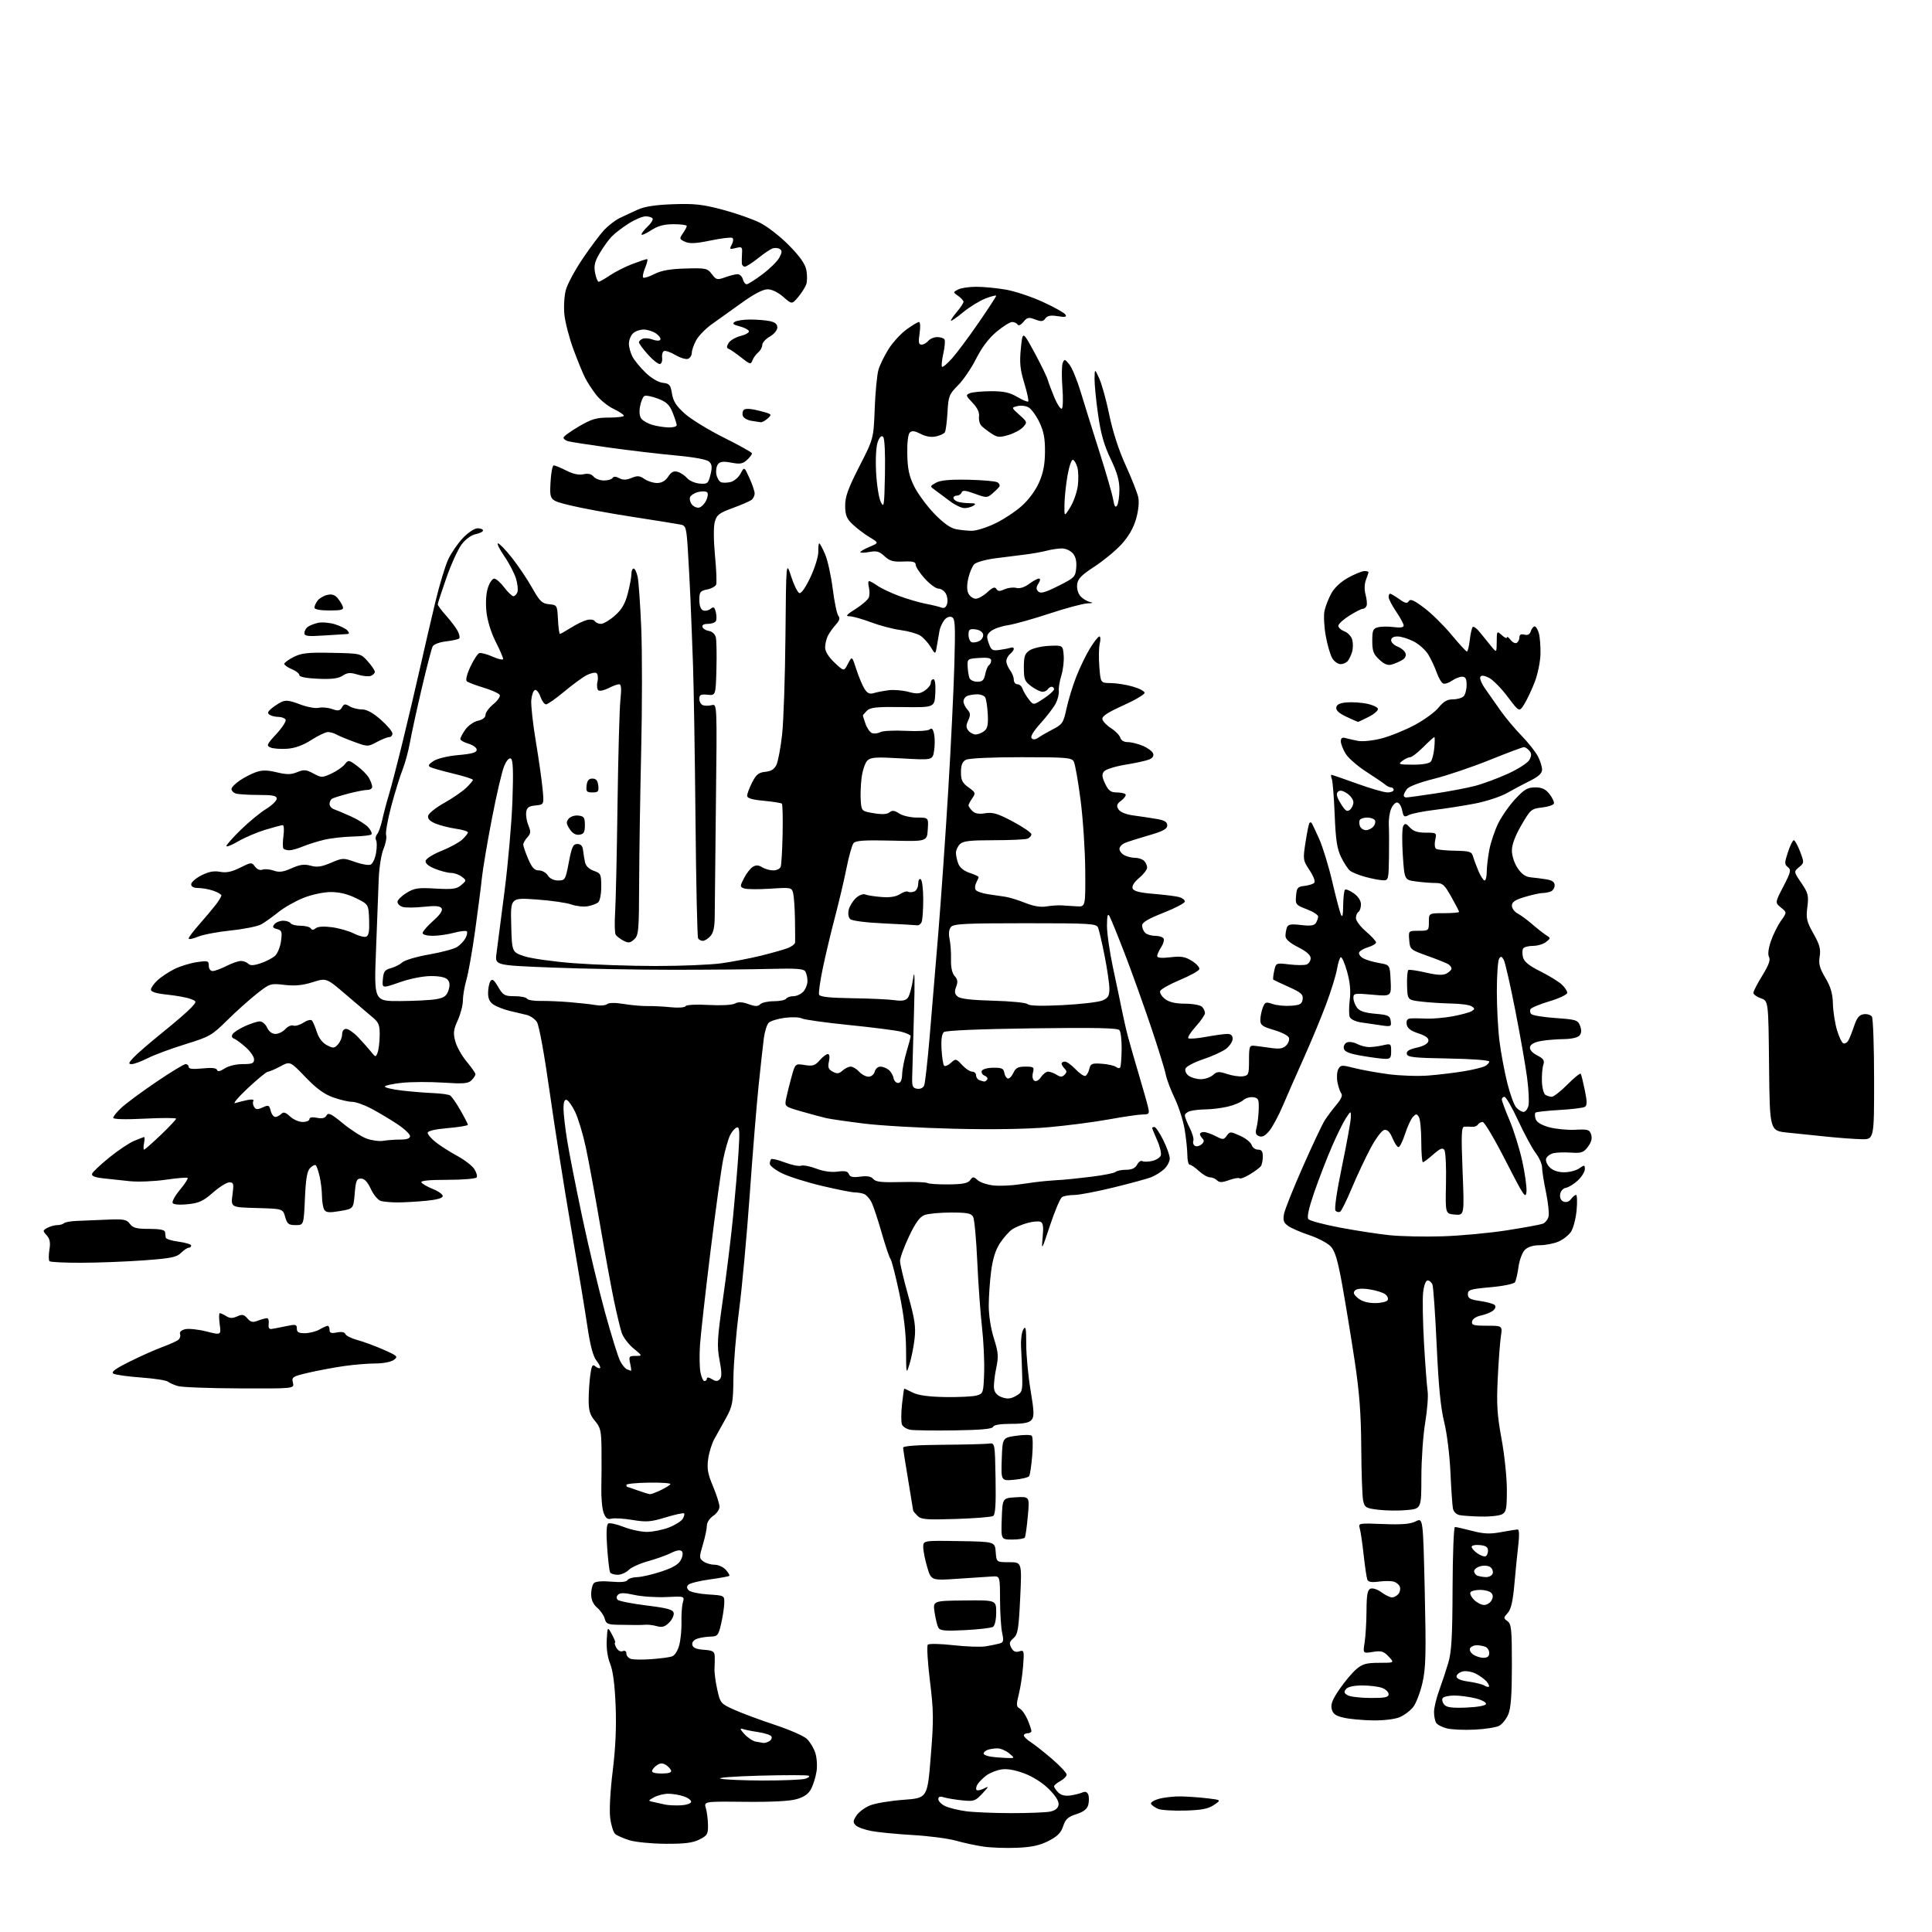 <?xml version="1.0" encoding="UTF-8" standalone="no"?>
<svg 
  version="1.1" 
  xmlns="http://www.w3.org/2000/svg" 
  xmlns:xlink="http://www.w3.org/1999/xlink" 
  xmlns:svg="http://www.w3.org/2000/svg"
  xmlns:rdf="http://www.w3.org/1999/02/22-rdf-syntax-ns#"
  xmlns:cc="http://creativecommons.org/ns#"
  xmlns:dc="http://purl.org/dc/elements/1.1/"
  viewBox="0 0 768 768"
  width="768"
  height="768"
>
<style>svg {background-color: white; }</style>"
<path stroke="none" fill="black" fill-rule="evenodd" d="M404.34,734.52C400.03,734.71 394.02,734.50 391.00,734.06C387.98,733.62 383.02,732.56 380.00,731.70C376.98,730.84 369.32,729.83 363.00,729.47C356.68,729.10 349.26,728.39 346.52,727.88C343.78,727.38 340.92,726.35 340.17,725.60C339.01,724.44 339.06,723.84 340.46,721.70C341.37,720.31 343.82,718.49 345.90,717.66C347.98,716.82 353.95,715.83 359.17,715.45C368.66,714.75 368.66,714.75 369.99,698.24C371.18,683.56 371.14,680.23 369.66,668.17C368.74,660.71 368.37,654.23 368.82,653.78C369.28,653.32 373.84,653.42 378.95,653.99C384.06,654.57 389.87,654.77 391.87,654.44C393.87,654.10 396.33,653.60 397.34,653.32C398.91,652.88 399.06,652.25 398.38,649.15C397.93,647.14 397.55,641.23 397.53,636.00C397.50,626.50 397.50,626.50 394.50,626.67C392.85,626.77 386.70,627.17 380.83,627.57C370.17,628.30 370.17,628.30 368.58,622.97C367.71,620.04 367.00,616.45 367.00,615.01C367.00,612.38 367.00,612.38 381.25,612.61C395.50,612.85 395.50,612.85 395.81,616.93C396.11,621.00 396.11,621.00 401.17,621.00C406.22,621.00 406.22,621.00 405.54,635.25C404.94,647.71 404.60,649.71 402.87,651.21C401.24,652.61 401.09,653.29 402.00,655.01C402.80,656.50 403.70,656.91 405.15,656.45C407.07,655.84 407.16,656.14 406.71,662.15C406.46,665.64 405.69,670.70 405.01,673.40C403.93,677.70 403.97,678.41 405.40,679.20C406.29,679.70 407.69,681.72 408.51,683.68C409.33,685.64 410.00,687.64 410.00,688.12C410.00,688.60 409.32,689.00 408.50,689.00C407.68,689.00 407.00,689.40 407.00,689.88C407.00,690.37 408.24,691.57 409.75,692.54C411.26,693.51 415.09,696.54 418.25,699.25C421.41,701.97 424.00,704.75 424.00,705.43C424.00,706.11 422.88,707.26 421.50,708.00C420.12,708.74 419.00,709.68 419.00,710.10C419.00,710.52 419.75,711.61 420.66,712.52C421.75,713.61 423.39,714.03 425.41,713.74C427.11,713.50 429.28,712.96 430.24,712.55C431.42,712.04 432.18,712.31 432.60,713.40C432.94,714.28 432.94,716.09 432.61,717.41C432.18,719.12 430.82,720.19 427.87,721.15C424.52,722.24 423.52,723.16 422.62,725.95C421.77,728.55 420.36,729.98 416.84,731.79C413.39,733.56 410.15,734.27 404.34,734.52zM264.50,732.93C259.00,732.90 252.57,732.26 250.22,731.53C247.86,730.79 245.33,729.69 244.58,729.07C243.83,728.45 242.93,725.56 242.56,722.66C242.17,719.55 242.59,711.84 243.57,703.94C244.69,694.84 245.07,686.47 244.72,678.00C244.39,669.68 243.66,664.12 242.55,661.38C241.51,658.80 241.00,655.25 241.19,651.88C241.50,646.50 241.50,646.50 243.28,649.75C244.25,651.54 244.80,653.00 244.49,653.00C244.18,653.00 244.40,653.88 244.98,654.96C245.60,656.12 246.64,656.69 247.52,656.36C248.43,656.00 249.00,656.37 249.00,657.33C249.00,658.17 249.81,659.12 250.80,659.44C251.79,659.75 255.43,659.80 258.88,659.55C262.33,659.30 266.01,658.82 267.05,658.48C268.19,658.12 269.37,656.33 270.00,654.00C270.57,651.87 270.98,647.73 270.90,644.81C270.82,641.89 271.06,638.38 271.45,637.00C272.14,634.50 272.14,634.50 264.82,634.85C260.79,635.04 255.09,634.66 252.15,634.00C248.27,633.14 246.49,633.11 245.70,633.90C245.00,634.60 244.95,635.35 245.55,635.95C246.07,636.47 251.22,637.48 256.99,638.20C265.40,639.24 267.54,639.84 267.80,641.19C267.98,642.12 267.16,643.84 265.97,645.03C264.33,646.67 263.20,647.00 261.16,646.44C259.70,646.03 257.71,645.77 256.75,645.85C255.79,645.93 253.99,645.99 252.75,645.97C251.51,645.96 248.36,645.91 245.74,645.87C241.65,645.81 240.91,645.48 240.41,643.51C240.10,642.25 238.75,640.27 237.42,639.12C235.77,637.68 235.00,635.96 235.00,633.71C235.00,631.89 235.49,629.91 236.10,629.30C236.77,628.63 239.42,628.41 242.96,628.73C246.69,629.07 248.97,628.85 249.42,628.13C249.80,627.51 251.55,626.97 253.31,626.93C255.06,626.89 259.42,625.87 262.99,624.68C267.67,623.11 269.82,621.81 270.70,620.01C271.46,618.47 271.57,617.17 270.99,616.59C270.41,616.01 268.81,616.29 266.78,617.32C264.97,618.23 260.87,619.70 257.65,620.59C254.43,621.47 250.94,623.06 249.90,624.10C248.85,625.15 246.90,626.00 245.56,626.00C244.22,626.00 242.86,625.59 242.55,625.09C242.24,624.59 241.71,620.15 241.36,615.23C240.94,609.32 241.08,606.07 241.79,605.63C242.37,605.27 245.15,605.88 247.96,606.99C250.77,608.09 254.97,608.98 257.29,608.95C259.60,608.92 263.48,608.13 265.90,607.20C268.31,606.26 270.77,604.73 271.36,603.80C271.95,602.86 272.21,601.87 271.93,601.60C271.66,601.32 268.37,602.04 264.62,603.18C258.69,604.99 256.97,605.12 251.45,604.21C247.96,603.63 244.19,603.40 243.07,603.69C241.52,604.10 240.78,603.56 239.96,601.39C239.37,599.83 238.95,595.40 239.04,591.53C239.13,587.66 239.16,580.75 239.11,576.16C239.03,568.78 238.73,567.47 236.51,564.83C234.52,562.47 234.00,560.75 234.00,556.56C234.00,553.66 234.29,549.19 234.64,546.63C235.16,542.82 235.52,542.19 236.66,543.13C237.42,543.77 238.27,544.06 238.54,543.80C238.81,543.53 238.15,542.19 237.08,540.83C235.76,539.15 234.62,534.85 233.52,527.43C232.64,521.42 229.70,503.68 227.00,488.00C224.30,472.32 220.47,448.02 218.49,434.00C216.39,419.11 214.29,407.57 213.43,406.27C212.63,405.04 210.74,403.75 209.24,403.42C207.73,403.08 204.70,402.36 202.50,401.82C200.30,401.28 197.49,400.19 196.25,399.40C194.67,398.38 194.00,396.99 194.02,394.73C194.02,392.95 194.44,390.85 194.94,390.06C195.65,388.94 196.32,389.42 198.02,392.31C200.00,395.66 200.60,396.00 204.54,396.00C206.93,396.00 209.16,396.44 209.49,396.99C209.83,397.53 212.22,397.94 214.80,397.89C217.39,397.84 222.65,398.06 226.50,398.38C230.35,398.70 235.00,399.22 236.83,399.54C238.65,399.86 240.68,399.69 241.33,399.16C242.06,398.56 244.56,398.54 248.00,399.10C251.03,399.60 255.30,399.97 257.50,399.93C259.70,399.89 263.84,400.10 266.71,400.40C269.61,400.70 272.18,400.51 272.52,399.98C272.86,399.41 276.69,399.21 281.66,399.49C286.61,399.76 291.01,399.53 292.13,398.93C293.51,398.19 295.07,398.26 297.53,399.15C300.23,400.12 301.27,400.13 302.20,399.20C302.86,398.54 305.31,398.00 307.64,398.00C309.97,398.00 312.16,397.55 312.50,397.00C312.84,396.45 314.15,396.00 315.40,396.00C316.66,396.00 318.43,395.18 319.35,394.17C320.26,393.17 320.99,391.25 320.98,389.92C320.98,388.59 320.58,386.89 320.11,386.15C319.45,385.10 316.39,384.88 306.38,385.15C299.30,385.34 281.80,385.50 267.50,385.50C253.20,385.50 231.43,385.10 219.13,384.61C196.75,383.72 196.75,383.72 197.35,379.11C197.67,376.57 199.11,365.50 200.53,354.50C201.95,343.50 203.38,327.25 203.70,318.39C204.11,306.73 203.95,302.09 203.11,301.57C202.39,301.12 201.38,302.24 200.40,304.59C199.54,306.64 197.35,316.01 195.54,325.41C193.72,334.81 191.93,345.43 191.56,349.00C191.19,352.57 189.97,362.02 188.86,370.00C187.75,377.98 186.20,386.72 185.42,389.43C184.64,392.14 184.00,395.88 184.00,397.74C184.00,399.59 183.08,403.12 181.97,405.57C180.26,409.32 180.10,410.66 180.99,413.95C181.56,416.10 183.60,419.73 185.52,422.02C187.43,424.31 189.00,426.56 189.00,427.02C189.00,427.48 188.29,428.56 187.43,429.43C186.12,430.74 184.23,430.89 176.12,430.36C170.77,430.01 163.38,430.05 159.70,430.44C156.01,430.84 153.00,431.51 153.00,431.93C153.00,432.36 156.04,433.07 159.75,433.51C163.46,433.94 169.04,434.40 172.14,434.52C175.24,434.65 178.29,435.06 178.91,435.45C179.53,435.83 181.38,438.47 183.01,441.32C184.64,444.17 185.99,446.78 185.99,447.12C186.00,447.46 182.40,448.06 178.00,448.44C172.91,448.88 170.00,449.57 170.00,450.32C170.00,450.97 171.46,452.66 173.25,454.07C175.04,455.48 178.85,457.91 181.73,459.47C184.61,461.03 187.67,463.37 188.52,464.68C189.38,465.99 189.81,467.49 189.48,468.03C189.15,468.56 183.93,469.00 177.88,469.00C170.51,469.00 167.09,469.34 167.53,470.04C167.88,470.62 169.93,471.79 172.09,472.65C174.24,473.51 176.00,474.78 176.00,475.46C176.00,476.27 173.63,476.93 169.25,477.35C165.54,477.70 160.47,477.98 158.00,477.98C155.53,477.98 152.58,477.72 151.44,477.42C150.30,477.11 148.53,475.03 147.44,472.68C146.11,469.81 144.87,468.50 143.50,468.50C141.78,468.50 141.43,469.33 141.00,474.50C140.50,480.50 140.50,480.50 135.16,481.41C130.91,482.13 129.63,482.02 128.92,480.91C128.43,480.13 128.01,477.70 127.99,475.50C127.97,473.30 127.55,469.78 127.06,467.67C126.57,465.56 125.90,463.57 125.56,463.23C125.23,462.89 124.22,463.36 123.31,464.26C122.08,465.50 121.56,468.47 121.21,476.45C120.74,487.00 120.74,487.00 117.51,487.00C114.73,487.00 114.16,486.55 113.36,483.75C112.43,480.50 112.43,480.50 102.09,480.21C91.75,479.93 91.75,479.93 92.41,474.96C93.00,470.53 92.87,470.00 91.18,470.00C90.13,470.00 87.20,471.83 84.66,474.07C80.82,477.44 79.11,478.24 74.65,478.70C71.43,479.03 69.02,478.84 68.64,478.22C68.29,477.65 69.59,475.29 71.53,472.96C73.48,470.64 74.85,468.51 74.58,468.24C74.31,467.98 70.40,468.30 65.88,468.96C61.36,469.62 54.93,469.88 51.58,469.54C48.24,469.21 43.39,468.68 40.81,468.38C37.55,468.00 36.28,467.44 36.62,466.54C36.89,465.83 39.96,462.95 43.44,460.13C46.91,457.31 51.37,454.33 53.35,453.50C55.32,452.68 57.11,452.00 57.33,452.00C57.55,452.00 57.51,453.12 57.24,454.50C56.98,455.87 57.00,457.00 57.28,457.00C57.56,457.00 60.54,454.38 63.90,451.18C67.25,447.97 70.00,445.06 70.00,444.70C70.00,444.34 64.38,444.33 57.50,444.68C49.76,445.07 45.00,444.94 45.00,444.35C45.00,443.82 46.46,442.02 48.25,440.35C50.04,438.67 56.24,434.08 62.03,430.15C67.82,426.22 73.10,423.00 73.78,423.00C74.45,423.00 75.00,423.51 75.00,424.14C75.00,424.92 76.71,425.10 80.44,424.72C84.11,424.34 86.01,424.53 86.27,425.31C86.53,426.09 87.49,425.91 89.29,424.73C90.81,423.73 93.85,423.00 96.46,423.00C100.25,423.00 101.00,422.69 101.00,421.10C101.00,420.06 99.47,417.86 97.60,416.22C95.73,414.58 93.62,413.04 92.92,412.81C92.16,412.55 91.97,411.86 92.45,411.09C92.89,410.37 95.10,408.95 97.37,407.92C99.64,406.89 102.30,406.03 103.27,406.02C104.25,406.01 105.56,407.12 106.18,408.50C106.89,410.06 108.15,411.00 109.51,411.00C110.71,411.00 112.48,410.13 113.44,409.07C114.40,408.00 115.82,407.38 116.60,407.68C117.38,407.98 119.19,407.45 120.61,406.52C122.04,405.58 123.56,405.19 123.99,405.66C124.41,406.12 125.30,408.20 125.96,410.27C126.73,412.66 128.19,414.56 129.96,415.48C132.48,416.78 132.92,416.75 134.38,415.13C135.27,414.15 136.00,412.37 136.00,411.17C136.00,409.85 136.62,409.00 137.60,409.00C138.48,409.00 140.62,410.48 142.35,412.30C144.08,414.11 146.36,416.68 147.42,418.00C149.25,420.31 149.36,420.33 150.09,418.45C150.52,417.38 150.89,414.32 150.93,411.66C150.99,407.56 150.58,406.47 148.25,404.52C146.74,403.25 141.96,399.18 137.63,395.47C129.75,388.71 129.75,388.71 124.27,390.44C120.27,391.70 117.23,391.99 113.08,391.51C107.47,390.86 107.28,390.92 101.95,395.13C98.97,397.49 93.68,402.24 90.20,405.69C84.25,411.58 83.26,412.14 73.69,415.09C68.08,416.82 61.38,419.30 58.78,420.62C56.19,421.93 53.30,423.00 52.36,423.00C50.93,423.00 51.05,422.57 53.08,420.38C54.41,418.94 59.55,414.50 64.50,410.51C69.45,406.53 74.58,402.10 75.90,400.67C78.29,398.06 78.29,398.06 75.66,397.06C74.21,396.51 70.09,395.76 66.51,395.39C62.12,394.94 60.00,394.29 60.00,393.40C60.00,392.68 61.17,390.99 62.61,389.67C64.04,388.34 67.08,386.33 69.36,385.20C71.63,384.08 75.64,382.85 78.25,382.47C82.64,381.83 83.00,381.93 83.00,383.89C83.00,385.12 83.64,386.00 84.54,386.00C85.39,386.00 87.84,385.10 90.00,384.00C92.16,382.90 94.75,382.00 95.76,382.00C96.77,382.00 98.10,382.50 98.70,383.10C99.50,383.90 100.85,383.85 103.65,382.90C105.77,382.19 108.32,380.86 109.33,379.95C110.33,379.04 111.40,376.40 111.71,374.09C112.21,370.38 112.02,369.82 110.12,369.32C108.41,368.88 108.20,368.46 109.10,367.38C109.73,366.62 111.29,366.00 112.56,366.00C113.84,366.00 115.16,366.45 115.50,367.00C115.84,367.55 117.64,368.00 119.50,368.00C121.36,368.00 123.17,368.47 123.53,369.05C123.98,369.77 124.58,369.76 125.50,369.00C126.33,368.31 128.71,368.16 131.96,368.59C134.80,368.97 138.70,370.08 140.64,371.07C142.58,372.06 144.80,372.63 145.56,372.34C146.58,371.95 146.89,370.15 146.73,365.65C146.50,359.50 146.50,359.50 141.55,357.05C138.26,355.42 134.91,354.60 131.55,354.60C128.66,354.61 124.02,355.59 120.72,356.89C117.54,358.14 113.04,360.69 110.72,362.55C108.40,364.41 105.33,366.60 103.90,367.42C102.47,368.23 97.03,369.33 91.81,369.87C86.59,370.40 80.67,371.53 78.66,372.37C76.65,373.21 75.00,373.52 75.00,373.06C75.00,372.59 76.93,370.03 79.30,367.36C81.66,364.69 84.58,361.20 85.80,359.62C87.01,358.03 88.00,356.38 88.00,355.96C88.00,355.54 86.58,354.70 84.85,354.10C83.12,353.49 80.42,353.00 78.85,353.00C77.00,353.00 76.00,352.48 76.00,351.52C76.00,350.71 77.82,349.11 80.04,347.98C82.93,346.51 85.03,346.10 87.48,346.56C89.97,347.03 92.10,346.59 95.45,344.92C99.85,342.72 100.06,342.70 101.36,344.48C102.17,345.59 103.35,346.08 104.33,345.70C105.22,345.36 107.22,345.53 108.79,346.08C111.01,346.85 112.58,346.64 115.93,345.14C119.24,343.66 120.97,343.43 123.49,344.13C126.04,344.83 127.83,344.57 131.56,342.98C136.17,341.00 136.52,340.99 141.05,342.62C143.64,343.55 146.44,344.04 147.28,343.72C148.12,343.40 149.11,341.32 149.48,339.11C149.86,336.89 149.86,334.59 149.50,333.99C149.13,333.40 149.32,332.32 149.92,331.60C150.52,330.88 151.43,328.31 151.95,325.89C152.48,323.48 153.65,319.02 154.57,316.00C155.49,312.98 158.00,303.30 160.15,294.50C162.30,285.70 165.42,272.43 167.09,265.00C168.76,257.57 171.46,245.96 173.08,239.20C174.71,232.43 177.01,224.83 178.20,222.30C179.39,219.78 182.01,215.97 184.02,213.85C186.06,211.71 188.65,210.00 189.85,210.00C191.03,210.00 192.00,210.39 192.00,210.87C192.00,211.36 190.69,212.01 189.08,212.33C187.38,212.67 185.07,214.35 183.53,216.37C182.08,218.27 179.35,224.26 177.46,229.67C175.57,235.07 174.02,239.84 174.01,240.25C174.00,240.66 175.51,242.68 177.36,244.75C179.20,246.81 181.26,249.55 181.94,250.84C182.61,252.12 182.88,253.45 182.54,253.79C182.20,254.14 179.84,254.66 177.31,254.96C174.67,255.27 172.39,256.14 171.96,257.00C171.55,257.82 169.62,265.25 167.68,273.50C165.74,281.75 163.63,291.43 162.99,295.00C162.35,298.57 161.00,303.52 160.01,306.00C159.01,308.48 157.01,314.94 155.56,320.36C154.12,325.78 153.18,330.99 153.48,331.95C153.79,332.90 153.32,335.39 152.44,337.48C151.57,339.58 150.72,344.93 150.55,349.39C150.39,353.85 149.90,366.61 149.47,377.75C148.68,398.00 148.68,398.00 159.09,397.94C164.82,397.91 171.26,397.57 173.42,397.19C176.52,396.64 177.53,395.91 178.26,393.71C178.91,391.78 178.82,390.49 177.97,389.47C177.18,388.51 174.88,388.00 171.36,388.00C168.20,388.00 163.04,389.02 158.92,390.46C151.88,392.92 151.88,392.92 152.19,389.28C152.45,386.22 152.96,385.51 155.36,384.87C156.93,384.46 159.00,383.40 159.96,382.53C160.93,381.66 165.71,380.26 170.61,379.41C175.50,378.56 180.50,377.22 181.71,376.43C182.93,375.65 184.43,374.06 185.05,372.91C185.66,371.77 185.89,370.55 185.55,370.22C185.21,369.88 182.92,370.14 180.45,370.80C177.99,371.46 174.18,372.00 171.99,372.00C169.72,372.00 168.00,371.52 168.00,370.89C168.00,370.27 169.88,368.11 172.17,366.07C174.94,363.62 176.08,361.93 175.55,361.08C174.96,360.13 173.10,359.97 168.41,360.47C164.91,360.85 161.14,360.86 160.03,360.51C158.91,360.15 158.00,359.26 158.00,358.51C158.00,357.77 159.61,356.17 161.57,354.96C164.69,353.03 166.15,352.81 173.16,353.22C179.93,353.61 181.51,353.39 183.34,351.84C185.47,350.03 185.47,349.98 183.56,348.50C182.49,347.68 180.59,347.00 179.33,347.00C178.07,347.00 175.21,346.27 172.97,345.37C170.30,344.30 169.01,343.21 169.20,342.18C169.37,341.32 172.20,339.54 175.50,338.23C178.80,336.91 182.51,334.89 183.75,333.74C184.99,332.59 186.00,331.31 186.00,330.89C186.00,330.47 183.86,329.81 181.25,329.44C178.64,329.06 175.00,328.14 173.17,327.40C170.91,326.47 169.95,325.48 170.18,324.31C170.36,323.36 173.21,321.07 176.51,319.22C179.80,317.37 183.74,314.68 185.25,313.24C186.76,311.80 188.00,310.35 188.00,310.01C188.00,309.68 184.51,308.56 180.25,307.53C175.99,306.51 171.87,305.35 171.10,304.96C170.02,304.42 170.31,303.84 172.32,302.52C173.84,301.53 178.03,300.52 182.23,300.15C187.65,299.67 189.50,299.13 189.50,298.04C189.50,297.23 188.04,296.16 186.25,295.64C184.46,295.13 183.00,294.28 183.00,293.76C183.00,293.24 183.91,291.54 185.01,289.98C186.12,288.43 188.37,286.86 190.01,286.50C191.88,286.09 193.00,285.22 192.99,284.17C192.99,283.25 194.40,281.33 196.14,279.90C197.90,278.46 199.00,276.81 198.62,276.19C198.24,275.58 195.36,274.30 192.22,273.35C189.07,272.40 186.08,271.27 185.57,270.83C185.02,270.36 185.58,268.03 186.97,265.07C188.25,262.34 189.83,259.89 190.49,259.64C191.15,259.39 193.56,260.02 195.85,261.04C198.13,262.07 200.00,262.46 200.00,261.92C200.00,261.38 198.64,258.25 196.98,254.97C195.18,251.40 193.72,246.64 193.36,243.15C192.99,239.59 193.22,235.87 193.95,233.65C194.61,231.64 195.74,230.00 196.46,230.00C197.18,230.00 198.96,231.57 200.43,233.50C201.90,235.43 203.54,237.00 204.08,237.00C204.62,237.00 205.33,236.29 205.67,235.42C206.00,234.56 205.76,232.13 205.12,230.02C204.49,227.91 202.40,223.90 200.47,221.10C198.54,218.29 197.42,216.00 197.97,216.00C198.52,216.00 201.02,218.59 203.51,221.75C206.01,224.91 209.63,230.28 211.54,233.69C214.57,239.06 215.46,239.92 218.26,240.19C221.46,240.50 221.50,240.57 221.80,246.25C221.96,249.41 222.31,252.00 222.57,252.00C222.83,252.00 224.79,250.89 226.94,249.54C229.08,248.19 231.95,246.80 233.31,246.46C234.68,246.11 236.08,246.32 236.45,246.92C236.82,247.51 237.92,248.00 238.89,248.00C239.87,248.00 242.34,246.54 244.38,244.75C247.14,242.33 248.46,240.09 249.53,236.00C250.33,232.97 250.98,229.49 250.99,228.25C250.99,227.01 251.39,226.00 251.88,226.00C252.36,226.00 253.07,227.46 253.47,229.25C253.86,231.04 254.51,240.15 254.90,249.50C255.30,258.85 255.29,280.90 254.88,298.50C254.48,316.10 254.11,339.77 254.07,351.10C254.01,370.07 253.85,371.83 252.08,373.42C250.48,374.88 249.79,374.96 247.83,373.93C246.55,373.25 245.17,372.21 244.76,371.60C244.36,371.00 244.25,367.12 244.51,363.00C244.78,358.88 245.21,339.52 245.47,320.00C245.74,300.48 246.25,281.69 246.62,278.25C247.10,273.71 246.96,272.00 246.09,272.00C245.44,272.00 243.56,272.69 241.92,273.54C240.28,274.39 238.48,274.80 237.91,274.45C237.35,274.10 237.16,272.55 237.50,271.00C237.84,269.45 237.65,267.90 237.09,267.55C236.52,267.20 234.76,267.59 233.18,268.41C231.59,269.23 227.58,272.17 224.25,274.95C220.93,277.73 217.69,280.00 217.05,280.00C216.42,280.00 215.42,278.63 214.83,276.95C214.25,275.28 213.26,274.08 212.64,274.28C212.01,274.49 211.36,276.31 211.19,278.33C211.02,280.36 211.83,287.73 213.00,294.71C214.16,301.69 215.37,310.20 215.69,313.63C216.28,319.85 216.28,319.85 212.89,320.18C210.21,320.43 209.43,320.99 209.17,322.84C208.99,324.13 209.38,326.51 210.05,328.12C211.07,330.58 211.00,331.34 209.63,332.85C208.73,333.85 208.00,335.15 208.00,335.75C208.00,336.34 208.88,338.90 209.96,341.42C211.48,344.96 212.45,346.00 214.22,346.00C215.49,346.00 217.08,346.90 217.77,348.00C218.54,349.24 220.10,350.00 221.88,350.00C224.64,350.00 224.79,349.74 226.12,342.75C227.29,336.63 227.81,335.50 229.50,335.50C230.89,335.50 231.59,336.26 231.78,338.00C231.93,339.38 232.29,341.54 232.57,342.81C232.88,344.24 234.21,345.53 236.04,346.16C238.82,347.13 239.00,347.52 239.00,352.48C239.00,355.51 238.47,358.18 237.75,358.74C237.06,359.29 235.18,359.97 233.58,360.26C231.97,360.55 229.04,360.22 227.08,359.53C225.11,358.84 218.87,357.95 213.22,357.56C202.93,356.83 202.93,356.83 203.22,367.67C203.50,378.50 203.50,378.50 208.50,380.14C211.25,381.04 220.09,382.28 228.15,382.89C236.20,383.50 250.91,384.00 260.82,384.00C270.74,384.00 282.38,383.52 286.68,382.93C290.98,382.35 298.10,380.98 302.50,379.90C306.90,378.81 311.74,377.44 313.25,376.84C314.76,376.25 316.03,375.25 316.07,374.63C316.11,374.01 316.08,369.90 316.01,365.50C315.94,361.10 315.62,356.42 315.30,355.11C314.72,352.77 314.55,352.73 306.11,353.27C301.37,353.58 296.72,353.53 295.76,353.15C294.10,352.51 294.10,352.31 295.76,349.06C296.72,347.19 298.29,345.17 299.25,344.58C300.51,343.81 301.54,343.85 302.98,344.76C304.08,345.44 306.06,346.00 307.38,346.00C308.70,346.00 310.03,345.37 310.33,344.59C310.62,343.82 310.97,337.97 311.10,331.59C311.23,325.21 311.10,319.76 310.81,319.47C310.52,319.19 307.30,318.67 303.64,318.33C298.92,317.89 297.00,317.31 297.00,316.32C297.00,315.55 297.89,313.17 298.99,311.02C300.60,307.87 301.59,307.07 304.23,306.81C306.55,306.59 307.82,305.78 308.66,304.00C309.31,302.62 310.31,297.23 310.90,292.00C311.48,286.77 312.08,269.11 312.23,252.73C312.50,222.97 312.50,222.97 314.50,229.16C315.60,232.57 317.07,235.54 317.76,235.76C318.52,236.01 320.29,233.48 322.20,229.38C323.95,225.64 325.34,221.10 325.29,219.29C325.24,217.48 325.40,216.00 325.66,216.00C325.91,216.00 326.95,217.91 327.96,220.25C328.98,222.59 330.35,228.78 331.01,234.00C331.67,239.22 332.68,244.08 333.25,244.78C334.01,245.71 333.73,246.67 332.27,248.28C331.16,249.50 329.74,251.48 329.12,252.68C328.51,253.89 328.00,255.99 328.00,257.37C328.00,258.97 329.36,261.15 331.74,263.40C335.48,266.93 335.48,266.93 337.08,263.84C338.69,260.74 338.69,260.74 340.42,266.12C341.38,269.08 342.84,272.55 343.66,273.84C344.79,275.60 345.72,276.02 347.33,275.52C348.53,275.15 351.17,274.64 353.22,274.38C355.26,274.12 358.79,274.40 361.05,275.01C364.45,275.93 365.59,275.84 367.58,274.54C368.91,273.67 370.00,272.29 370.00,271.48C370.00,270.66 370.47,270.00 371.05,270.00C371.69,270.00 371.98,272.17 371.80,275.62C371.50,281.24 371.50,281.24 358.87,281.07C348.41,280.93 345.96,281.18 344.62,282.52C343.73,283.41 343.00,284.27 343.00,284.42C343.00,284.58 343.48,286.08 344.07,287.77C344.66,289.46 345.82,291.10 346.64,291.42C347.47,291.73 348.95,291.56 349.93,291.04C350.91,290.51 355.45,290.28 360.03,290.52C364.77,290.77 368.86,290.53 369.54,289.96C370.42,289.24 370.90,289.76 371.33,291.88C371.65,293.48 371.64,296.45 371.31,298.49C370.71,302.18 370.71,302.18 358.54,301.48C348.06,300.88 346.14,301.00 344.75,302.39C343.87,303.27 342.85,306.36 342.49,309.25C342.13,312.14 341.99,316.29 342.17,318.48C342.49,322.40 342.58,322.48 347.35,323.27C350.65,323.82 352.64,323.71 353.59,322.92C354.67,322.03 355.56,322.14 357.46,323.38C358.83,324.28 361.97,325.00 364.52,325.00C369.11,325.00 369.11,325.00 368.80,329.75C368.50,334.50 368.50,334.50 354.44,334.16C343.60,333.90 340.14,334.13 339.30,335.16C338.70,335.90 337.45,340.32 336.52,345.00C335.59,349.68 333.52,358.45 331.93,364.50C330.34,370.55 328.15,379.70 327.08,384.84C326.01,389.98 325.34,394.73 325.60,395.40C325.93,396.26 329.85,396.68 338.78,396.81C345.78,396.91 353.33,397.26 355.56,397.58C358.50,398.01 359.96,397.76 360.86,396.67C361.54,395.85 362.51,392.32 363.00,388.84C363.61,384.57 363.71,389.36 363.30,403.50C362.97,415.05 362.66,426.30 362.60,428.50C362.52,431.85 362.84,432.55 364.62,432.80C365.90,432.98 367.00,432.43 367.39,431.41C367.75,430.48 368.70,422.02 369.51,412.61C370.32,403.20 371.88,384.48 372.98,371.00C374.08,357.52 375.85,332.10 376.92,314.50C377.99,296.90 379.09,274.26 379.37,264.20C379.82,248.11 379.69,245.82 378.29,245.28C377.35,244.92 376.15,245.45 375.31,246.59C374.54,247.64 373.73,249.40 373.51,250.50C373.29,251.60 372.83,254.25 372.49,256.40C371.85,260.29 371.85,260.29 369.98,257.20C368.94,255.50 367.06,253.45 365.80,252.65C364.53,251.85 361.05,250.87 358.04,250.47C355.04,250.08 349.75,248.69 346.27,247.38C342.80,246.07 338.95,244.99 337.73,244.98C335.96,244.97 336.45,244.36 340.11,242.07C342.65,240.47 345.01,238.42 345.36,237.51C345.71,236.59 345.72,234.75 345.39,233.42C345.06,232.09 345.10,231.00 345.49,231.00C345.87,231.00 347.39,231.84 348.85,232.86C350.31,233.88 354.18,235.71 357.47,236.93C360.75,238.14 365.47,239.52 367.97,240.00C370.46,240.47 373.25,241.15 374.16,241.50C375.29,241.94 376.02,241.50 376.47,240.11C376.82,238.99 376.62,237.16 376.02,236.04C375.42,234.92 374.10,234.00 373.08,234.00C372.06,234.00 369.61,232.20 367.62,230.00C365.63,227.80 364.00,225.32 364.00,224.50C364.00,223.34 362.87,223.05 359.04,223.22C355.04,223.39 353.61,222.98 351.60,221.09C349.57,219.18 348.46,218.88 345.56,219.42C343.60,219.79 342.00,219.82 342.00,219.49C342.00,219.17 343.67,218.20 345.71,217.35C349.41,215.80 349.41,215.80 345.64,213.52C343.56,212.27 340.54,209.98 338.93,208.43C336.54,206.15 335.99,204.78 335.97,201.06C335.94,197.45 337.12,194.19 341.59,185.44C347.25,174.38 347.25,174.38 347.71,162.44C347.96,155.87 348.63,148.93 349.20,147.00C349.76,145.07 351.57,141.37 353.21,138.77C354.84,136.17 358.03,132.68 360.29,131.02C362.55,129.36 364.81,128.00 365.31,128.00C365.83,128.00 365.93,129.95 365.55,132.50C365.02,136.06 365.18,137.00 366.32,137.00C367.11,137.00 368.32,136.33 369.00,135.50C369.68,134.68 371.29,134.00 372.56,134.00C373.84,134.00 375.14,134.42 375.46,134.93C375.78,135.45 375.56,137.98 374.98,140.57C374.41,143.15 374.17,145.51 374.47,145.80C374.76,146.09 376.57,144.57 378.49,142.42C380.41,140.26 385.13,133.92 388.99,128.32C392.84,122.73 396.00,117.89 396.00,117.58C396.00,117.27 394.09,117.75 391.75,118.65C389.41,119.56 385.36,122.05 382.75,124.21C380.14,126.36 378.00,127.82 378.00,127.45C378.00,127.09 379.12,125.45 380.50,123.82C381.88,122.18 383.00,120.46 383.00,119.98C383.00,119.50 382.06,118.45 380.90,117.64C378.80,116.17 378.80,116.17 380.84,115.09C381.95,114.49 385.22,114.00 388.10,114.00C390.98,114.00 396.28,114.51 399.87,115.14C403.46,115.76 410.08,117.97 414.58,120.04C419.08,122.10 423.11,124.36 423.53,125.05C424.13,126.02 423.42,126.17 420.49,125.69C417.68,125.24 416.37,125.47 415.55,126.59C414.65,127.84 413.90,127.91 411.48,126.99C408.91,126.01 408.31,126.14 406.83,127.96C405.83,129.19 404.89,129.63 404.51,129.02C404.17,128.46 403.18,128.00 402.33,128.00C401.48,128.00 398.67,129.76 396.10,131.91C393.06,134.46 390.24,138.19 388.02,142.61C386.15,146.33 382.91,151.09 380.83,153.17C377.30,156.70 377.01,157.44 376.64,163.89C376.42,167.69 375.95,171.27 375.61,171.83C375.26,172.39 373.67,173.13 372.06,173.49C370.19,173.90 368.00,173.53 365.96,172.48C363.58,171.25 362.48,171.12 361.64,171.97C360.96,172.64 360.56,176.13 360.66,180.60C360.78,186.41 361.39,189.27 363.38,193.30C364.79,196.16 368.35,201.02 371.29,204.09C374.87,207.82 377.75,209.90 379.95,210.34C381.77,210.70 384.66,211.00 386.37,211.00C388.09,211.00 392.20,209.71 395.50,208.13C398.80,206.56 403.57,203.43 406.11,201.17C408.88,198.71 411.65,194.97 413.04,191.79C414.73,187.95 415.37,184.58 415.40,179.50C415.43,174.17 414.88,171.36 413.12,167.73C411.85,165.11 409.91,162.49 408.81,161.90C407.71,161.31 405.73,161.10 404.41,161.43C402.01,162.04 402.01,162.04 405.24,164.93C408.36,167.71 408.41,167.89 406.72,169.75C405.76,170.82 403.14,172.24 400.91,172.91C397.39,173.96 396.48,173.89 394.17,172.38C392.70,171.42 390.91,170.04 390.18,169.32C389.45,168.59 389.00,166.90 389.18,165.56C389.39,163.94 388.52,162.11 386.59,160.09C383.87,157.26 383.81,157.01 385.59,156.29C386.64,155.87 390.43,155.52 394.00,155.51C399.00,155.50 401.40,156.03 404.38,157.79C406.51,159.05 408.47,159.86 408.74,159.59C409.01,159.33 408.30,156.04 407.17,152.30C405.50,146.81 405.24,144.15 405.81,138.50C406.51,131.50 406.51,131.50 411.14,140.00C413.68,144.68 416.09,149.62 416.50,151.00C416.90,152.38 418.13,155.63 419.23,158.24C420.33,160.84 421.62,162.74 422.08,162.45C422.55,162.16 422.66,158.38 422.32,154.05C421.99,149.72 422.04,145.35 422.43,144.34C423.10,142.63 423.28,142.67 425.08,144.87C426.14,146.17 428.18,151.12 429.61,155.87C431.05,160.61 434.37,171.25 437.00,179.50C439.63,187.75 442.09,196.27 442.47,198.43C442.97,201.31 443.40,201.98 444.06,200.93C444.56,200.14 444.98,197.30 444.98,194.60C445.00,191.04 444.05,187.73 441.48,182.39C438.87,176.96 437.59,172.43 436.50,164.79C435.69,159.13 435.07,152.70 435.10,150.50C435.17,146.50 435.17,146.50 436.99,150.50C438.00,152.70 439.79,159.22 440.98,165.00C442.34,171.60 444.75,179.02 447.48,185.00C449.87,190.22 452.13,195.96 452.49,197.73C452.89,199.67 452.52,203.14 451.58,206.39C450.53,209.97 448.56,213.37 445.75,216.43C443.41,218.97 438.57,222.95 435.00,225.28C429.86,228.62 428.43,230.09 428.18,232.34C427.99,233.99 428.55,235.95 429.53,237.03C430.45,238.05 432.17,239.08 433.35,239.31C434.77,239.59 434.40,239.77 432.24,239.86C430.44,239.94 423.64,241.76 417.13,243.92C410.61,246.07 403.18,248.15 400.60,248.54C398.03,248.92 395.03,249.97 393.92,250.87C392.19,252.28 392.07,252.92 393.02,255.65C394.01,258.46 394.47,258.76 397.31,258.36C399.07,258.11 401.06,257.72 401.75,257.48C402.44,257.25 403.00,257.44 403.00,257.91C403.00,258.37 402.32,259.32 401.50,260.00C400.68,260.68 400.01,261.98 400.03,262.87C400.05,263.77 400.72,265.37 401.53,266.44C402.34,267.51 403.00,269.20 403.00,270.19C403.00,271.19 403.64,272.00 404.43,272.00C405.22,272.00 406.13,272.79 406.45,273.75C406.77,274.71 407.88,276.60 408.92,277.95C410.81,280.39 410.81,280.39 414.90,277.68C417.16,276.19 419.00,274.53 419.00,273.99C419.00,273.44 418.58,273.00 418.06,273.00C417.54,273.00 416.84,273.45 416.50,274.00C416.16,274.55 415.22,275.00 414.40,275.00C413.59,275.00 411.59,274.02 409.96,272.81C407.33,270.87 407.00,270.04 407.00,265.33C407.00,260.88 407.37,259.80 409.35,258.50C410.65,257.66 414.14,256.86 417.10,256.73C422.50,256.50 422.50,256.50 422.83,260.50C423.01,262.70 422.60,266.30 421.91,268.50C421.22,270.70 420.76,273.48 420.89,274.68C421.02,275.88 420.46,278.13 419.65,279.68C418.83,281.23 416.14,284.75 413.66,287.50C410.76,290.71 409.49,292.85 410.10,293.48C410.72,294.11 411.66,294.02 412.78,293.22C413.72,292.54 416.33,291.04 418.57,289.88C422.33,287.94 422.74,287.31 423.96,281.64C424.69,278.26 426.43,272.57 427.83,269.00C429.23,265.43 431.68,260.36 433.27,257.75C434.87,255.14 436.55,253.00 437.02,253.00C437.48,253.00 437.55,254.24 437.18,255.75C436.80,257.26 436.72,261.43 437.00,265.00C437.50,271.50 437.50,271.50 441.50,271.53C443.70,271.54 447.64,272.16 450.25,272.91C452.86,273.65 455.00,274.78 455.00,275.42C455.00,276.06 451.15,278.32 446.45,280.43C440.32,283.20 437.99,284.73 438.22,285.88C438.38,286.76 439.94,288.38 441.68,289.49C443.42,290.59 445.06,292.29 445.33,293.25C445.62,294.31 446.78,295.00 448.28,295.00C449.64,295.00 452.33,295.66 454.26,296.46C456.18,297.27 458.03,298.63 458.36,299.49C458.75,300.53 458.20,301.36 456.73,301.94C455.50,302.43 451.26,303.35 447.31,303.99C443.35,304.64 439.56,305.82 438.89,306.63C437.93,307.79 438.01,308.80 439.32,311.55C440.63,314.29 441.55,315.00 443.82,315.00C445.38,315.00 446.99,315.32 447.38,315.71C447.77,316.10 447.06,317.21 445.80,318.17C443.93,319.59 443.71,320.25 444.60,321.71C445.30,322.84 447.50,323.74 450.60,324.16C453.30,324.52 457.41,325.14 459.75,325.54C462.95,326.08 464.00,326.72 464.00,328.10C464.00,329.53 462.36,330.42 456.75,332.04C452.76,333.19 448.49,334.55 447.25,335.05C446.01,335.55 445.00,336.63 445.00,337.44C445.00,338.26 445.87,339.40 446.93,339.96C448.00,340.53 449.93,341.00 451.23,341.00C452.54,341.00 454.14,341.54 454.80,342.20C455.46,342.86 456.00,344.06 456.00,344.88C456.00,345.69 454.57,347.55 452.83,349.00C450.84,350.66 449.87,352.22 450.24,353.17C450.66,354.27 453.00,354.87 458.66,355.33C462.97,355.69 467.51,356.26 468.75,356.60C469.99,356.95 471.00,357.74 471.00,358.37C470.99,358.99 467.17,361.00 462.50,362.84C456.44,365.22 454.00,366.67 454.00,367.89C454.00,368.83 454.54,370.14 455.20,370.80C455.86,371.46 457.63,372.00 459.14,372.00C460.65,372.00 462.17,372.47 462.53,373.04C462.88,373.62 462.46,375.18 461.59,376.51C460.71,377.84 460.00,379.43 460.00,380.04C460.00,380.78 461.71,380.94 465.25,380.53C469.54,380.02 471.11,380.29 473.82,381.99C475.65,383.13 476.96,384.61 476.74,385.28C476.52,385.95 473.02,387.88 468.98,389.57C464.93,391.26 461.42,393.24 461.18,393.97C460.93,394.70 461.81,396.12 463.12,397.12C464.76,398.38 467.23,398.96 471.05,398.98C474.10,398.99 477.14,399.54 477.80,400.20C478.46,400.86 479.00,401.98 479.00,402.70C479.00,403.41 477.36,405.81 475.36,408.02C473.36,410.24 472.01,412.34 472.36,412.70C472.72,413.05 475.87,412.82 479.37,412.17C482.87,411.53 486.69,411.00 487.87,411.00C489.31,411.00 490.00,411.63 490.00,412.93C490.00,413.99 488.85,415.76 487.45,416.86C486.04,417.97 481.96,419.85 478.37,421.04C474.79,422.23 471.59,423.90 471.27,424.75C470.93,425.63 471.46,426.87 472.53,427.64C473.55,428.39 475.72,429.00 477.36,429.00C479.00,429.00 481.17,428.25 482.18,427.34C483.76,425.91 484.52,425.85 487.81,426.94C489.90,427.63 492.71,428.04 494.05,427.85C496.34,427.52 496.50,427.10 496.50,421.50C496.50,416.10 496.70,415.52 498.50,415.70C499.60,415.81 502.56,416.19 505.07,416.56C508.61,417.07 510.01,416.85 511.28,415.58C512.18,414.68 512.66,413.28 512.35,412.47C512.04,411.66 509.36,410.29 506.39,409.43C501.83,408.10 501.00,407.49 501.00,405.49C501.00,404.19 501.43,401.99 501.96,400.60C502.83,398.32 503.20,398.17 505.86,399.10C507.48,399.66 510.76,399.98 513.15,399.81C516.80,399.55 517.55,399.13 517.82,397.23C518.09,395.32 517.22,394.54 512.32,392.33C509.12,390.89 506.34,389.58 506.15,389.42C505.97,389.27 506.13,387.70 506.51,385.95C507.21,382.75 507.21,382.75 512.53,383.37C515.45,383.72 518.55,383.73 519.42,383.39C520.29,383.06 521.00,381.94 521.00,380.91C521.00,379.66 519.32,378.18 516.00,376.50C512.64,374.80 511.00,373.34 511.00,372.06C511.00,371.02 511.26,369.48 511.59,368.64C512.05,367.44 513.23,367.24 517.18,367.71C520.90,368.15 522.43,367.94 523.08,366.90C523.57,366.13 523.98,364.97 523.98,364.33C523.99,363.69 521.95,362.38 519.45,361.43C515.10,359.77 514.91,359.53 515.20,356.09C515.46,352.92 515.85,352.46 518.50,352.17C520.15,351.99 521.91,351.45 522.41,350.96C522.95,350.44 522.21,348.41 520.59,345.96C517.94,341.95 517.90,341.67 518.98,334.72C519.58,330.79 520.29,327.38 520.54,327.13C520.79,326.87 521.16,326.85 521.35,327.08C521.54,327.31 522.88,330.12 524.33,333.32C525.77,336.52 528.12,344.17 529.56,350.32C530.99,356.47 532.55,362.40 533.01,363.50C533.63,364.94 533.88,363.93 533.93,359.92C533.97,356.85 534.29,354.05 534.64,353.70C534.99,353.35 536.56,353.98 538.14,355.10C539.91,356.36 541.00,358.04 541.00,359.51C541.00,360.81 540.55,362.16 540.00,362.50C539.45,362.84 539.00,363.96 539.00,364.98C539.00,366.01 540.80,368.38 543.00,370.27C545.20,372.15 547.00,374.12 547.00,374.64C547.00,375.16 545.57,376.02 543.82,376.54C542.06,377.07 540.46,378.03 540.25,378.68C540.05,379.33 540.83,380.37 541.99,380.99C543.14,381.61 545.98,382.44 548.30,382.83C552.50,383.55 552.50,383.55 552.80,389.82C553.10,396.09 553.10,396.09 545.55,395.41C538.50,394.77 538.00,394.85 538.00,396.67C538.00,397.74 538.63,399.48 539.41,400.54C540.41,401.92 542.46,402.61 546.66,402.98C551.85,403.44 552.54,403.76 552.83,405.85C553.15,408.07 552.93,408.17 549.08,407.60C546.84,407.27 543.24,406.74 541.08,406.43C538.78,406.09 536.90,405.18 536.53,404.22C536.19,403.33 536.20,400.28 536.55,397.45C536.99,393.91 536.66,390.41 535.47,386.18C534.52,382.80 533.39,380.26 532.96,380.52C532.53,380.79 531.86,382.92 531.47,385.26C531.08,387.59 529.18,393.77 527.23,399.00C525.29,404.23 521.27,413.90 518.31,420.50C515.35,427.10 511.59,435.65 509.96,439.50C508.33,443.35 505.95,447.81 504.66,449.42C503.00,451.48 501.80,452.14 500.55,451.66C499.17,451.13 498.93,450.36 499.50,448.24C499.90,446.73 500.29,443.48 500.36,441.00C500.48,437.00 500.24,436.46 498.17,436.17C496.88,435.99 495.08,436.52 494.15,437.36C493.23,438.20 490.45,439.35 487.99,439.92C485.52,440.49 481.70,440.97 479.50,440.99C477.30,441.01 474.49,441.30 473.25,441.63C472.01,441.96 471.00,442.76 471.00,443.41C471.00,444.05 471.87,446.29 472.94,448.37C474.00,450.46 474.64,452.76 474.37,453.48C474.09,454.21 474.36,455.11 474.98,455.48C475.59,455.86 476.76,455.61 477.59,454.93C478.63,454.07 478.77,453.37 478.04,452.64C477.47,452.07 477.00,451.24 477.00,450.80C477.00,450.36 477.70,450.00 478.55,450.00C479.40,450.00 481.51,450.73 483.23,451.62C486.15,453.13 486.44,453.12 487.66,451.46C488.90,449.75 489.12,449.75 492.96,451.48C495.16,452.47 497.22,454.12 497.54,455.14C497.87,456.16 499.00,457.00 500.07,457.00C501.51,457.00 502.00,457.69 501.98,459.75C501.98,461.26 501.64,462.97 501.23,463.55C500.83,464.13 498.88,465.59 496.90,466.79C494.93,467.99 493.05,468.71 492.73,468.39C492.41,468.08 490.54,468.40 488.58,469.11C485.79,470.11 484.73,470.13 483.80,469.20C483.14,468.54 481.86,468.00 480.95,468.00C480.04,468.00 478.08,466.88 476.59,465.50C475.11,464.12 473.47,463.00 472.95,463.00C472.43,463.00 472.00,461.31 471.99,459.25C471.99,457.19 471.52,452.61 470.94,449.09C470.37,445.56 468.58,439.94 466.97,436.59C465.36,433.24 463.74,428.93 463.37,427.00C463.00,425.07 460.34,416.52 457.47,408.00C454.60,399.48 449.94,386.48 447.11,379.13C444.28,371.78 441.54,365.03 441.01,364.13C440.33,362.95 440.06,364.03 440.04,368.00C440.03,371.02 441.14,378.68 442.50,385.00C443.86,391.32 445.47,398.98 446.07,402.00C446.67,405.02 447.76,409.75 448.50,412.50C449.23,415.25 451.17,422.00 452.81,427.50C454.45,433.00 456.07,438.74 456.41,440.25C456.98,442.74 456.77,443.00 454.27,443.02C452.75,443.02 446.69,443.90 440.82,444.97C434.95,446.04 424.15,447.44 416.83,448.09C408.48,448.83 394.54,449.06 379.50,448.70C366.30,448.39 350.08,447.47 343.46,446.64C336.83,445.82 330.08,444.84 328.46,444.47C326.83,444.10 322.43,442.91 318.68,441.84C311.87,439.88 311.87,439.88 312.50,436.69C312.85,434.93 313.81,431.08 314.63,428.13C316.12,422.76 316.12,422.76 319.89,423.37C323.08,423.88 324.00,423.59 325.83,421.49C327.01,420.12 328.48,419.00 329.07,419.00C329.75,419.00 329.92,420.09 329.52,421.93C329.00,424.29 329.29,425.09 331.02,426.01C332.74,426.93 333.52,426.84 334.91,425.58C335.87,424.71 337.34,424.00 338.17,424.00C339.01,424.00 340.50,424.90 341.50,426.00C342.50,427.10 344.18,428.00 345.25,428.00C346.35,428.00 347.41,427.13 347.71,426.00C348.00,424.90 348.99,424.00 349.93,424.00C350.86,424.00 352.34,424.56 353.22,425.25C354.11,425.94 354.99,427.40 355.18,428.50C355.37,429.60 356.20,430.50 357.01,430.50C358.02,430.50 358.54,429.38 358.62,427.00C358.68,425.07 359.47,421.06 360.37,418.07C361.27,415.08 362.00,412.29 362.00,411.86C362.00,411.43 360.31,410.65 358.25,410.12C356.19,409.60 346.85,408.40 337.50,407.46C328.15,406.52 319.71,405.34 318.75,404.84C317.79,404.34 314.72,404.23 311.93,404.60C309.15,404.97 306.28,405.86 305.57,406.57C304.86,407.28 303.99,410.03 303.64,412.68C303.30,415.33 302.36,423.80 301.56,431.50C300.76,439.20 299.17,458.77 298.02,475.00C296.87,491.23 294.96,511.93 293.78,521.00C292.60,530.08 291.59,542.23 291.54,548.00C291.45,557.44 291.16,559.01 288.71,563.50C287.21,566.25 285.12,570.00 284.07,571.83C283.02,573.66 281.87,577.31 281.51,579.93C280.98,583.80 281.34,585.87 283.43,590.82C284.84,594.19 286.00,597.84 286.00,598.95C286.00,600.05 284.88,601.69 283.50,602.59C282.09,603.52 281.00,605.19 281.00,606.43C281.00,607.65 280.28,611.06 279.40,614.01C277.90,619.07 277.91,619.46 279.60,620.69C280.58,621.41 282.58,622.00 284.04,622.00C285.50,622.00 287.51,622.90 288.51,624.01C289.50,625.11 290.14,626.20 289.91,626.42C289.68,626.65 286.18,627.29 282.11,627.85C278.05,628.41 274.25,629.35 273.66,629.94C272.91,630.69 272.95,631.35 273.80,632.20C274.46,632.86 277.93,633.59 281.50,633.82C288.00,634.23 288.00,634.23 287.90,637.37C287.85,639.09 287.29,642.75 286.65,645.50C285.58,650.10 285.25,650.51 282.49,650.57C280.85,650.61 278.46,650.98 277.19,651.40C275.78,651.87 275.01,652.82 275.20,653.84C275.43,655.01 276.75,655.59 279.76,655.81C283.32,656.07 284.02,656.46 284.11,658.31C284.16,659.51 284.13,661.73 284.03,663.24C283.93,664.75 284.42,668.50 285.11,671.58C286.33,677.07 286.48,677.24 291.93,679.68C294.99,681.06 302.23,683.74 308.00,685.65C313.77,687.56 319.50,690.06 320.72,691.21C321.94,692.36 323.46,694.85 324.08,696.75C324.71,698.65 324.94,702.00 324.58,704.21C324.23,706.41 323.28,709.50 322.46,711.07C321.44,713.06 319.70,714.31 316.74,715.17C313.99,715.98 306.77,716.36 296.15,716.25C279.80,716.08 279.80,716.08 280.59,718.79C281.03,720.28 281.41,723.30 281.44,725.50C281.49,729.10 281.15,729.68 278.00,731.25C275.33,732.58 272.12,732.98 264.50,732.93zM402.00,720.75C408.88,720.76 415.85,720.48 417.50,720.13C419.51,719.70 420.60,718.80 420.80,717.41C420.99,716.06 419.66,713.89 416.97,711.21C414.50,708.73 410.59,706.24 407.18,704.96C403.44,703.56 400.31,703.02 398.02,703.39C396.11,703.70 393.45,704.77 392.10,705.77C390.76,706.78 389.19,708.34 388.61,709.25C388.04,710.16 387.85,711.19 388.20,711.53C388.55,711.88 389.88,711.62 391.16,710.95C393.21,709.89 393.13,710.14 390.50,712.96C387.72,715.95 387.14,716.15 382.50,715.67C379.75,715.40 376.49,714.85 375.25,714.47C373.63,713.96 373.00,714.17 373.00,715.22C373.00,716.02 374.24,717.26 375.75,717.97C377.26,718.68 380.98,719.59 384.00,720.00C387.02,720.40 395.12,720.74 402.00,720.75zM471.05,719.73C466.35,719.86 461.53,719.56 460.35,719.05C459.17,718.55 457.92,717.68 457.58,717.12C457.22,716.55 458.61,715.65 460.72,715.06C462.80,714.48 466.75,714.05 469.50,714.10C472.25,714.16 476.98,714.49 480.00,714.86C485.50,715.51 485.50,715.51 482.55,717.51C480.26,719.05 477.66,719.55 471.05,719.73zM270.42,717.66C272.58,717.57 274.51,716.99 274.72,716.36C274.92,715.74 273.65,714.73 271.90,714.11C270.14,713.50 267.31,713.02 265.60,713.04C263.90,713.05 261.38,713.69 260.00,714.45C257.50,715.84 257.50,715.84 260.00,716.38C261.38,716.68 263.40,717.12 264.50,717.37C265.60,717.61 268.27,717.74 270.42,717.66zM303.50,707.78C311.20,707.79 318.62,707.49 319.99,707.11C321.36,706.73 322.03,706.18 321.49,705.88C320.95,705.59 312.18,705.58 302.00,705.85C291.51,706.14 284.80,706.66 286.50,707.06C288.15,707.45 295.80,707.77 303.50,707.78zM263.00,705.00C265.75,705.00 267.03,704.60 266.77,703.82C266.56,703.17 265.62,702.16 264.69,701.58C263.49,700.82 262.51,700.82 261.31,701.58C260.38,702.16 259.44,703.17 259.23,703.82C258.97,704.60 260.25,705.00 263.00,705.00zM400.00,698.82C403.50,698.93 403.50,698.93 401.14,696.97C399.84,695.89 397.74,695.00 396.47,695.00C395.20,695.00 393.45,695.27 392.58,695.61C391.71,695.94 391.00,696.59 391.00,697.04C391.00,697.50 392.24,698.05 393.75,698.28C395.26,698.51 398.07,698.75 400.00,698.82zM303.50,692.85C304.05,692.91 305.12,692.58 305.88,692.10C306.64,691.62 306.98,690.78 306.64,690.23C306.30,689.68 303.94,688.92 301.38,688.53C298.83,688.15 296.01,687.58 295.12,687.26C294.01,686.86 294.25,687.50 295.87,689.29C297.18,690.72 299.21,692.08 300.37,692.31C301.54,692.54 302.95,692.78 303.50,692.85zM586.12,687.56C581.93,687.76 576.98,687.54 575.12,687.06C573.26,686.59 571.36,685.59 570.89,684.85C570.42,684.11 570.04,682.15 570.05,680.50C570.06,678.85 570.97,675.02 572.08,672.00C573.19,668.98 574.83,664.02 575.72,661.00C577.02,656.62 577.36,650.55 577.42,631.25C577.47,617.92 577.89,607.01 578.36,607.00C578.83,607.00 581.89,607.69 585.16,608.54C589.87,609.76 592.28,609.87 596.74,609.04C599.83,608.47 602.80,608.00 603.32,608.00C603.90,608.00 604.00,610.29 603.59,613.75C603.21,616.91 602.51,623.92 602.03,629.33C601.40,636.54 600.68,639.70 599.35,641.17C597.62,643.07 597.62,643.25 599.26,644.45C600.79,645.57 601.00,647.69 601.00,661.89C601.00,673.58 600.61,679.00 599.58,681.45C598.81,683.31 597.17,685.37 595.96,686.02C594.74,686.67 590.32,687.37 586.12,687.56zM545.78,683.89C541.78,683.83 536.59,683.36 534.25,682.83C530.94,682.09 529.87,681.33 529.38,679.38C528.90,677.48 529.67,675.55 532.52,671.41C534.59,668.40 537.61,664.82 539.22,663.47C541.64,661.43 543.23,661.00 548.25,661.00C554.35,661.00 554.35,661.00 552.01,658.51C550.02,656.39 549.10,656.12 545.72,656.66C541.76,657.29 541.76,657.29 542.46,652.90C542.84,650.48 543.18,644.81 543.21,640.31C543.25,633.84 543.59,631.99 544.83,631.51C545.69,631.18 547.63,631.83 549.15,632.96C550.68,634.08 552.56,635.00 553.34,635.00C554.12,635.00 555.27,634.38 555.89,633.63C556.52,632.87 556.77,631.57 556.45,630.73C556.13,629.88 554.99,628.97 553.93,628.69C552.87,628.42 550.21,628.43 548.02,628.72C545.17,629.11 543.89,628.87 543.52,627.88C543.23,627.12 542.58,622.67 542.06,618.00C541.55,613.33 540.85,608.58 540.50,607.46C539.90,605.49 540.19,605.44 549.86,605.83C557.26,606.12 560.60,605.85 562.76,604.77C565.69,603.31 565.69,603.31 566.36,632.63C566.93,657.53 566.79,663.01 565.45,668.93C564.57,672.77 562.92,677.11 561.76,678.57C560.61,680.04 558.18,681.86 556.36,682.62C554.47,683.41 549.96,683.95 545.78,683.89zM582.82,678.79C587.25,678.62 590.49,678.04 590.71,677.38C590.92,676.76 589.08,675.75 586.60,675.13C584.13,674.51 580.32,674.00 578.12,674.00C575.92,674.00 573.83,674.47 573.47,675.04C573.12,675.62 573.39,676.76 574.07,677.58C575.01,678.72 577.11,679.01 582.82,678.79zM544.75,674.97C550.59,674.99 552.00,674.70 552.00,673.48C552.00,672.64 550.85,671.51 549.43,670.98C548.02,670.44 544.48,670.00 541.56,670.00C538.19,670.00 535.81,670.52 535.07,671.42C534.14,672.54 534.27,673.06 535.69,673.89C536.69,674.47 540.76,674.95 544.75,674.97zM591.86,670.47C592.10,670.24 591.69,669.33 590.97,668.46C590.24,667.58 588.33,666.19 586.72,665.35C585.07,664.50 582.73,664.10 581.39,664.44C580.08,664.77 579.00,665.66 579.00,666.43C579.00,667.32 580.69,668.04 583.80,668.47C586.44,668.84 589.24,669.53 590.02,670.01C590.80,670.50 591.63,670.70 591.86,670.47zM589.69,659.00C591.29,659.00 592.00,658.42 592.00,657.11C592.00,656.07 591.29,654.94 590.42,654.61C589.55,654.27 588.00,654.00 586.98,654.00C585.95,654.00 584.80,654.52 584.41,655.15C584.01,655.79 584.52,656.91 585.54,657.65C586.55,658.39 588.42,659.00 589.69,659.00zM383.65,648.00C375.56,648.41 373.66,648.23 373.00,647.00C372.56,646.17 371.89,643.44 371.51,640.93C370.83,636.35 370.83,636.35 383.41,636.21C396.00,636.07 396.00,636.07 396.00,640.98C396.00,643.80 395.47,646.22 394.75,646.69C394.06,647.14 389.07,647.73 383.65,648.00zM589.96,638.00C591.05,638.00 592.37,637.17 592.92,636.15C593.60,634.88 593.55,633.95 592.75,633.15C592.12,632.52 590.14,632.00 588.36,632.00C586.58,632.00 584.85,632.43 584.52,632.96C584.20,633.49 584.84,634.84 585.96,635.96C587.08,637.08 588.88,638.00 589.96,638.00zM590.64,626.92C591.82,626.96 593.03,626.36 593.33,625.57C593.63,624.79 593.28,623.64 592.54,623.03C591.79,622.41 590.04,622.20 588.60,622.57C587.17,622.92 586.00,623.81 586.00,624.53C586.00,625.24 586.56,626.06 587.25,626.34C587.94,626.62 589.46,626.88 590.64,626.92zM590.48,618.67C591.04,618.49 591.50,617.47 591.50,616.42C591.50,614.99 590.68,614.42 588.25,614.19C586.46,614.01 585.00,614.33 585.00,614.88C585.00,615.43 586.00,616.59 587.23,617.45C588.46,618.31 589.92,618.86 590.48,618.67zM402.40,612.00C397.92,612.00 397.92,612.00 398.21,603.75C398.50,595.50 398.50,595.50 403.89,595.19C409.29,594.89 409.29,594.89 408.58,602.63C408.20,606.90 407.66,610.75 407.38,611.19C407.11,611.64 404.87,612.00 402.40,612.00zM379.98,603.81C368.17,604.19 366.17,604.02 364.69,602.55C363.76,601.62 363.00,600.69 363.00,600.49C363.00,600.30 362.10,594.82 361.01,588.32C359.91,581.82 359.01,576.03 359.01,575.46C359.00,574.80 364.62,574.39 374.75,574.32C383.41,574.26 391.62,574.05 393.00,573.86C395.50,573.50 395.50,573.50 395.75,587.69C395.94,597.96 395.67,602.08 394.79,602.63C394.13,603.04 387.46,603.57 379.98,603.81zM588.82,602.86C585.34,602.79 581.49,602.53 580.25,602.29C578.94,602.04 577.82,600.95 577.57,599.68C577.32,598.48 576.88,591.99 576.57,585.26C576.26,578.38 575.17,569.62 574.08,565.26C572.70,559.73 571.84,551.02 571.11,534.93C570.54,522.52 569.78,511.60 569.43,510.68C569.08,509.76 568.22,509.00 567.52,509.00C566.76,509.00 566.05,510.88 565.72,513.75C565.42,516.36 565.58,525.48 566.07,534.00C566.56,542.52 567.21,551.08 567.50,553.00C567.80,554.92 567.36,560.55 566.54,565.50C565.71,570.45 565.03,580.18 565.02,587.12C565.00,599.74 565.00,599.74 559.25,600.28C556.09,600.58 551.03,600.52 548.01,600.16C542.92,599.55 542.47,599.28 541.87,596.50C541.52,594.85 541.18,585.40 541.12,575.50C541.03,561.89 540.39,553.48 538.51,541.00C537.14,531.92 534.94,518.51 533.63,511.19C531.77,500.87 530.73,497.34 528.98,495.47C527.73,494.15 523.95,492.15 520.56,491.02C517.17,489.89 513.37,488.25 512.11,487.37C510.25,486.06 509.94,485.16 510.42,482.56C510.75,480.80 514.11,472.38 517.88,463.85C521.65,455.32 525.56,447.02 526.57,445.42C527.58,443.81 529.69,441.00 531.25,439.16C533.12,436.97 533.78,435.42 533.19,434.66C532.69,434.02 532.00,432.00 531.65,430.17C531.30,428.34 531.46,426.01 531.99,425.01C532.90,423.32 533.37,423.29 538.24,424.53C541.13,425.28 547.29,426.39 551.91,427.01C556.54,427.63 563.74,427.87 567.91,427.53C572.09,427.20 578.42,426.43 582.00,425.83C585.58,425.23 589.29,424.33 590.25,423.83C591.21,423.34 592.00,422.51 592.00,421.99C592.00,421.45 585.04,420.93 575.76,420.77C562.03,420.54 559.48,420.26 559.23,418.95C559.02,417.85 560.18,417.12 563.21,416.45C565.89,415.86 567.61,414.88 567.80,413.85C568.02,412.69 566.85,411.78 563.80,410.77C560.72,409.75 559.41,408.73 559.18,407.17C558.96,405.66 559.41,404.95 560.68,404.85C561.68,404.77 564.52,404.79 567.00,404.90C569.48,405.02 574.23,404.60 577.57,403.98C580.91,403.35 584.28,402.43 585.07,401.92C586.30,401.13 586.29,400.86 585.00,400.02C584.17,399.47 580.58,398.98 577.00,398.92C573.42,398.85 568.02,398.51 565.00,398.15C559.50,397.50 559.50,397.50 559.33,391.76C559.24,388.60 559.47,385.83 559.85,385.59C560.23,385.36 563.36,385.81 566.79,386.61C571.34,387.66 573.58,387.76 575.02,386.99C576.11,386.41 577.00,385.52 577.00,385.02C577.00,384.53 576.44,383.75 575.75,383.31C575.07,382.86 571.36,381.38 567.50,380.00C560.65,377.55 560.49,377.42 560.19,373.75C559.88,370.00 559.88,370.00 563.94,370.00C567.91,370.00 568.00,369.93 568.00,366.50C568.00,363.00 568.00,363.00 574.00,363.00C577.30,363.00 580.00,362.77 580.00,362.48C580.00,362.20 578.61,359.50 576.90,356.48C574.14,351.59 573.46,351.00 570.54,351.00C568.75,351.00 565.26,350.72 562.78,350.38C558.29,349.77 558.29,349.77 557.63,339.81C557.27,334.34 557.35,329.20 557.80,328.39C558.49,327.16 558.92,327.25 560.47,328.96C561.79,330.43 563.55,331.00 566.73,331.00C571.10,331.00 571.15,331.04 570.52,333.90C570.16,335.53 570.33,337.09 570.90,337.44C571.47,337.79 574.86,338.12 578.44,338.18C584.17,338.28 585.03,338.55 585.54,340.40C585.86,341.55 586.83,344.19 587.71,346.25C588.59,348.31 589.69,350.00 590.15,350.00C590.62,350.00 591.00,348.49 591.00,346.64C591.00,344.79 591.46,340.85 592.01,337.89C592.57,334.92 594.15,330.19 595.53,327.38C596.90,324.56 599.96,320.17 602.33,317.63C605.92,313.78 607.24,313.00 610.25,313.00C612.97,313.00 614.37,313.66 615.95,315.67C617.11,317.14 617.89,318.82 617.70,319.42C617.50,320.01 615.36,320.73 612.94,321.00C608.74,321.48 608.37,321.79 604.77,328.00C602.31,332.24 601.00,335.74 601.00,338.10C601.00,340.19 601.96,343.13 603.28,345.10C604.90,347.50 606.44,348.58 608.53,348.76C610.16,348.91 612.96,349.27 614.75,349.56C617.05,349.94 618.00,350.63 618.00,351.94C618.00,352.95 617.29,354.06 616.42,354.39C615.55,354.73 614.05,355.00 613.10,355.00C612.14,355.00 609.03,355.69 606.18,356.54C602.27,357.70 601.00,358.55 601.00,360.00C601.00,361.06 602.01,362.46 603.25,363.11C604.49,363.76 607.11,365.69 609.08,367.39C611.05,369.10 613.52,371.05 614.58,371.71C616.47,372.91 616.47,372.95 614.56,374.46C613.49,375.31 611.16,376.00 609.37,376.00C607.58,376.00 605.82,376.48 605.46,377.06C605.11,377.64 605.09,379.21 605.42,380.55C605.86,382.29 607.83,383.89 612.27,386.10C615.70,387.82 619.51,390.15 620.75,391.28C621.99,392.42 623.00,393.93 623.00,394.63C623.00,395.35 619.96,396.82 616.04,397.99C612.21,399.13 608.79,400.54 608.43,401.12C608.07,401.70 608.20,402.60 608.72,403.12C609.25,403.65 613.61,404.35 618.42,404.69C626.54,405.26 627.23,405.49 628.10,407.78C628.74,409.45 628.67,410.69 627.90,411.62C627.21,412.45 624.70,413.02 621.63,413.06C618.81,413.09 614.70,413.43 612.51,413.82C609.95,414.28 608.41,415.13 608.20,416.21C608.00,417.26 609.04,418.49 611.03,419.52C613.61,420.85 614.06,421.56 613.48,423.33C613.09,424.52 612.85,427.51 612.94,429.98C613.03,432.44 613.65,434.79 614.31,435.21C614.96,435.63 616.11,435.98 616.86,435.98C617.61,435.99 620.42,433.79 623.10,431.09C625.79,428.39 628.17,426.47 628.38,426.84C628.60,427.20 629.32,430.15 629.99,433.38C630.92,437.93 630.93,439.43 630.00,440.00C629.35,440.40 624.79,440.96 619.86,441.24C614.94,441.52 610.67,442.00 610.37,442.30C610.06,442.60 610.10,443.73 610.44,444.81C610.85,446.10 612.70,447.23 615.78,448.08C618.38,448.80 623.04,449.26 626.15,449.10C631.24,448.84 631.88,449.03 632.51,451.03C632.99,452.53 632.57,454.08 631.22,455.87C629.47,458.17 628.62,458.46 624.45,458.18C621.82,458.01 618.67,458.12 617.45,458.42C616.22,458.73 614.96,459.67 614.63,460.51C614.31,461.36 614.93,462.93 616.02,464.02C617.29,465.29 619.35,466.00 621.78,466.00C623.86,466.00 626.56,465.30 627.78,464.44C629.84,463.00 630.00,463.02 630.00,464.76C630.00,465.78 628.76,467.79 627.25,469.22C625.74,470.64 623.60,471.97 622.50,472.16C621.33,472.37 620.37,473.46 620.18,474.76C619.98,476.17 620.50,477.25 621.57,477.67C622.63,478.07 623.76,477.68 624.50,476.66C625.17,475.75 626.07,475.00 626.50,475.00C626.93,475.00 627.03,477.72 626.73,481.04C626.43,484.36 625.43,488.22 624.51,489.62C623.60,491.02 621.32,492.80 619.45,493.58C617.59,494.36 614.25,495.00 612.03,495.00C609.44,495.00 607.34,495.66 606.15,496.85C605.13,497.87 604.00,500.91 603.63,503.60C603.27,506.30 602.63,509.04 602.21,509.70C601.78,510.37 597.51,511.25 592.47,511.70C584.45,512.41 583.50,512.71 583.50,514.49C583.50,516.10 584.41,516.61 588.39,517.17C591.07,517.56 593.68,518.28 594.18,518.78C594.72,519.32 594.46,520.20 593.54,520.97C592.68,521.68 590.53,522.55 588.75,522.92C586.84,523.31 585.38,524.28 585.18,525.29C584.90,526.76 585.74,527.00 591.06,527.00C597.26,527.00 597.26,527.00 596.62,531.25C596.27,533.59 595.70,541.12 595.37,548.00C594.87,558.31 595.14,562.51 596.88,571.96C598.05,578.27 599.00,587.37 599.00,592.18C599.00,599.81 598.75,601.06 597.07,601.96C596.00,602.53 592.29,602.94 588.82,602.86zM258.35,593.96C258.82,593.98 260.74,593.27 262.62,592.38C264.49,591.49 266.24,590.41 266.50,589.99C266.76,589.57 262.93,589.29 257.99,589.37C253.05,589.44 249.01,589.84 249.00,590.25C249.00,590.66 249.11,591.01 249.25,591.02C249.39,591.02 251.30,591.68 253.50,592.47C255.70,593.26 257.88,593.93 258.35,593.96zM403.21,588.22C397.93,588.71 397.93,588.71 398.21,580.12C398.50,571.52 398.50,571.52 403.93,570.74C406.92,570.31 409.71,570.31 410.14,570.74C410.57,571.17 410.65,574.74 410.32,578.68C409.99,582.61 409.45,586.25 409.11,586.77C408.78,587.30 406.12,587.94 403.21,588.22zM379.44,568.60C371.22,568.72 363.30,568.61 361.83,568.35C360.37,568.09 358.88,567.13 358.53,566.22C358.18,565.30 358.19,561.72 358.56,558.27C358.93,554.82 359.34,552.00 359.46,552.00C359.59,552.00 361.13,552.72 362.89,553.60C365.07,554.68 369.18,555.24 375.79,555.35C381.13,555.43 386.72,555.16 388.21,554.74C390.84,554.00 390.93,553.75 391.21,545.74C391.37,541.21 390.98,533.00 390.35,527.50C389.72,522.00 388.88,510.30 388.48,501.50C388.09,492.70 387.35,484.71 386.85,483.75C386.09,482.31 384.54,482.00 378.03,482.00C373.69,482.00 368.96,482.45 367.52,482.99C365.63,483.71 363.92,486.06 361.33,491.52C359.36,495.67 357.76,500.06 357.77,501.28C357.79,502.50 359.24,508.66 361.01,514.96C363.64,524.37 364.10,527.43 363.57,532.13C363.21,535.27 362.31,539.79 361.57,542.17C360.24,546.45 360.22,546.40 360.17,536.50C360.13,529.70 359.26,522.50 357.47,514.00C356.01,507.12 354.45,501.05 354.00,500.50C353.55,499.95 351.95,495.23 350.46,490.00C348.97,484.77 347.15,479.32 346.41,477.87C345.68,476.43 344.35,474.96 343.46,474.62C342.56,474.28 340.89,474.00 339.74,474.00C338.58,474.00 332.66,472.82 326.57,471.37C320.48,469.92 313.36,467.67 310.75,466.35C308.14,465.04 306.00,463.37 306.00,462.65C306.00,461.93 306.25,461.09 306.55,460.78C306.85,460.48 309.31,461.07 312.02,462.10C314.72,463.12 317.61,463.70 318.43,463.39C319.26,463.07 321.97,463.59 324.46,464.54C327.32,465.63 330.43,466.07 332.92,465.74C335.88,465.34 337.01,465.59 337.45,466.73C337.89,467.88 339.02,468.13 341.98,467.73C344.75,467.36 346.29,467.64 347.15,468.68C348.10,469.82 350.50,470.09 357.98,469.89C363.27,469.75 368.06,469.92 368.62,470.26C369.18,470.61 372.97,470.86 377.05,470.82C382.66,470.77 384.75,470.36 385.64,469.14C386.72,467.66 386.97,467.66 388.66,469.15C389.67,470.05 392.52,470.99 395.00,471.24C397.48,471.50 402.20,471.28 405.50,470.77C408.80,470.25 413.52,469.66 416.00,469.45C418.48,469.24 421.40,469.03 422.50,468.98C423.60,468.93 428.55,468.40 433.50,467.81C438.45,467.21 442.93,466.34 443.45,465.86C443.97,465.39 445.87,465.00 447.66,465.00C449.92,465.00 451.26,464.37 452.01,462.97C452.61,461.86 453.54,461.21 454.07,461.55C454.61,461.88 456.35,461.86 457.94,461.51C459.53,461.16 461.10,460.19 461.42,459.34C461.75,458.50 461.11,455.77 460.00,453.28C458.90,450.79 458.00,448.58 458.00,448.37C458.00,448.17 458.41,448.00 458.91,448.00C459.41,448.00 460.99,450.34 462.41,453.20C463.83,456.05 465.00,459.35 465.00,460.52C465.00,461.69 463.99,463.60 462.75,464.76C461.51,465.92 459.15,467.38 457.50,468.01C455.85,468.63 449.11,470.46 442.53,472.07C435.94,473.68 428.96,475.01 427.03,475.02C425.09,475.02 422.90,475.41 422.17,475.87C421.44,476.33 419.30,481.39 417.40,487.11C414.06,497.18 413.97,497.33 414.47,491.86C414.87,487.54 414.66,486.08 413.57,485.67C412.79,485.37 410.46,485.59 408.39,486.16C406.32,486.73 403.63,487.85 402.42,488.65C401.20,489.45 399.02,491.89 397.57,494.07C395.76,496.81 394.65,500.30 394.00,505.27C393.48,509.25 393.05,515.42 393.04,519.00C393.03,522.83 393.87,528.17 395.08,532.00C396.88,537.71 396.99,539.18 395.97,544.05C395.33,547.11 394.96,550.70 395.15,552.03C395.38,553.63 396.46,554.80 398.32,555.45C400.44,556.19 401.80,556.06 403.82,554.92C406.33,553.51 406.49,552.99 406.34,546.96C406.26,543.40 406.05,538.25 405.89,535.50C405.73,532.75 406.12,529.60 406.77,528.50C407.73,526.85 407.94,527.91 407.95,534.50C407.95,538.90 408.73,547.08 409.67,552.67C411.08,561.09 411.15,563.11 410.07,564.42C409.11,565.58 406.93,566.00 401.96,566.00C397.59,566.00 395.02,566.43 394.77,567.19C394.49,568.03 389.94,568.45 379.44,568.60zM95.27,551.91C83.30,551.87 72.23,551.45 70.69,550.98C69.14,550.52 67.34,549.72 66.69,549.20C66.03,548.69 61.26,547.96 56.07,547.58C50.89,547.21 45.97,546.52 45.14,546.06C44.01,545.43 45.66,544.19 51.56,541.25C55.93,539.08 61.75,536.48 64.50,535.48C67.25,534.47 70.08,533.21 70.80,532.67C71.51,532.12 71.86,531.08 71.58,530.35C71.27,529.54 72.04,528.78 73.56,528.39C74.94,528.05 78.73,528.44 81.99,529.26C87.93,530.76 87.93,530.76 87.33,526.38C87.00,523.97 87.02,522.00 87.38,522.00C87.73,522.00 88.89,522.54 89.94,523.19C91.36,524.08 92.47,524.11 94.28,523.28C96.29,522.37 96.98,522.50 98.33,524.07C99.64,525.60 100.45,525.78 102.54,524.98C103.97,524.44 105.58,524.00 106.13,524.00C106.68,524.00 106.98,525.01 106.81,526.25C106.60,527.79 106.97,528.43 108.00,528.28C108.83,528.16 111.41,527.66 113.75,527.17C117.55,526.36 118.00,526.47 118.00,528.13C118.00,529.58 118.73,529.99 121.25,529.96C123.04,529.95 125.62,529.29 127.00,528.50C128.38,527.71 129.84,527.05 130.25,527.04C130.66,527.02 131.00,527.73 131.00,528.62C131.00,529.89 131.65,530.12 133.91,529.67C135.75,529.30 136.99,529.53 137.29,530.30C137.54,530.97 139.72,532.05 142.13,532.70C144.53,533.34 149.19,535.07 152.49,536.53C158.07,539.01 158.34,539.28 156.54,540.59C155.45,541.39 152.29,542.00 149.25,542.00C146.30,542.00 140.65,542.47 136.69,543.04C132.74,543.61 126.43,544.79 122.67,545.66C116.28,547.15 115.88,547.40 116.44,549.63C117.04,552.00 117.04,552.00 95.27,551.91zM280.05,549.00C280.57,549.00 281.00,548.55 281.00,547.99C281.00,547.39 281.80,547.48 282.98,548.22C284.47,549.15 285.23,549.17 286.10,548.30C286.97,547.43 286.95,545.56 286.03,540.68C284.95,534.95 285.11,532.21 287.38,516.36C288.79,506.54 290.61,491.75 291.42,483.50C292.23,475.25 293.20,463.83 293.57,458.13C294.11,449.59 293.99,447.83 292.87,448.20C292.11,448.45 290.91,449.85 290.20,451.32C289.48,452.79 288.27,457.03 287.50,460.75C286.74,464.46 284.45,481.00 282.42,497.50C280.39,514.00 278.51,530.77 278.25,534.76C277.99,538.75 278.08,543.59 278.44,545.51C278.80,547.43 279.52,549.00 280.05,549.00zM250.83,544.92C251.01,544.96 250.86,543.65 250.50,542.00C249.89,539.22 250.05,539.00 252.65,539.00C255.46,539.00 255.46,539.00 251.80,535.99C249.79,534.33 247.68,531.52 247.11,529.74C246.53,527.96 245.16,522.23 244.06,517.00C242.96,511.77 240.45,498.05 238.48,486.51C236.51,474.97 233.98,461.24 232.85,456.01C231.72,450.78 229.83,444.50 228.65,442.05C227.47,439.60 225.94,437.43 225.25,437.22C224.40,436.96 224.00,438.06 224.00,440.67C224.01,442.77 224.67,448.55 225.48,453.50C226.28,458.45 228.99,472.18 231.49,484.00C233.99,495.82 238.07,512.86 240.55,521.85C243.03,530.85 245.71,539.47 246.51,541.01C247.31,542.56 248.53,544.05 249.23,544.33C249.93,544.61 250.65,544.88 250.83,544.92zM546.55,518.00C548.93,518.00 551.20,517.48 551.59,516.85C551.99,516.21 551.54,515.14 550.61,514.46C549.67,513.77 546.85,512.90 544.33,512.53C541.35,512.08 539.37,512.24 538.63,512.99C537.79,513.85 538.10,514.63 539.86,516.07C541.38,517.32 543.76,518.00 546.55,518.00zM32.42,501.97C25.77,501.99 20.04,501.71 19.68,501.35C19.32,500.99 19.30,498.95 19.64,496.82C20.11,493.93 19.83,492.47 18.55,491.05C16.92,489.26 16.94,489.10 18.85,488.08C19.96,487.49 21.72,487.00 22.77,487.00C23.81,487.00 25.00,486.66 25.42,486.25C25.83,485.84 28.04,485.43 30.33,485.34C32.63,485.25 38.02,485.02 42.33,484.84C49.22,484.54 50.33,484.74 51.63,486.50C52.82,488.13 54.26,488.50 59.29,488.50C63.50,488.50 65.52,488.90 65.61,489.75C65.69,490.44 65.81,491.43 65.88,491.97C65.94,492.50 68.25,493.23 71.00,493.59C73.75,493.96 76.00,494.65 76.00,495.13C76.00,495.61 75.55,496.00 75.00,496.00C74.45,496.00 73.08,496.92 71.96,498.04C70.24,499.76 67.91,500.23 57.21,501.01C50.22,501.52 39.06,501.95 32.42,501.97zM573.50,491.45C580.65,491.22 592.13,490.15 599.02,489.07C605.91,488.00 612.32,486.81 613.28,486.45C614.24,486.08 615.26,484.80 615.57,483.60C615.87,482.40 615.41,478.06 614.56,473.96C613.70,469.86 613.00,465.42 613.00,464.09C613.00,462.77 611.87,460.21 610.50,458.41C609.12,456.60 605.99,450.82 603.55,445.56C601.11,440.30 598.64,436.00 598.06,436.00C597.48,436.00 597.00,436.47 597.00,437.05C597.00,437.63 598.37,441.33 600.04,445.26C601.72,449.20 603.99,456.46 605.09,461.41C606.19,466.36 606.96,471.91 606.80,473.74C606.53,476.72 605.66,475.43 598.58,461.54C594.23,452.99 590.09,446.00 589.39,446.00C588.69,446.00 587.83,446.47 587.47,447.05C587.11,447.62 586.08,448.02 585.16,447.93C584.25,447.84 582.87,447.82 582.10,447.88C580.93,447.98 580.82,450.87 581.40,465.56C582.11,483.13 582.11,483.13 578.32,482.81C574.54,482.50 574.54,482.50 574.80,470.50C574.95,463.90 574.66,457.90 574.17,457.16C573.47,456.11 572.51,456.49 569.75,458.91C567.82,460.61 565.96,462.00 565.62,462.00C565.28,462.00 564.99,458.29 564.98,453.75C564.98,449.21 564.54,444.82 564.02,444.00C563.18,442.67 562.91,442.67 561.65,444.00C560.87,444.82 559.47,447.86 558.54,450.75C557.60,453.64 556.43,456.00 555.93,456.00C555.43,456.00 554.35,454.39 553.53,452.42C552.49,449.93 551.50,448.95 550.27,449.17C549.27,449.36 546.89,452.53 544.78,456.50C542.73,460.35 539.39,467.46 537.37,472.29C535.34,477.12 533.26,481.34 532.75,481.65C532.24,481.97 531.41,481.81 530.90,481.30C530.34,480.74 531.35,473.80 533.49,463.48C535.42,454.18 537.00,445.43 536.99,444.04C536.99,441.50 536.99,441.50 535.01,444.50C533.92,446.15 531.38,451.32 529.36,456.00C527.34,460.68 524.22,468.77 522.42,473.99C520.24,480.31 519.47,483.86 520.11,484.63C520.64,485.27 526.24,486.77 532.54,487.96C538.84,489.16 547.71,490.52 552.25,491.00C556.79,491.48 566.35,491.68 573.50,491.45zM152.38,453.49C153.96,453.22 156.99,453.00 159.12,453.00C161.78,453.00 163.00,452.56 163.00,451.60C163.00,450.83 160.64,448.64 157.75,446.73C154.86,444.83 150.25,442.09 147.51,440.64C144.76,439.19 141.39,438.00 140.01,438.00C138.63,438.01 135.25,437.22 132.50,436.25C128.88,434.98 125.82,432.75 121.41,428.16C115.32,421.82 115.32,421.82 111.43,423.91C109.28,425.06 107.07,426.00 106.51,426.01C105.96,426.01 102.35,428.97 98.50,432.58C94.65,436.19 92.40,438.86 93.50,438.50C94.60,438.15 96.81,437.60 98.41,437.27C100.14,436.92 101.07,437.07 100.72,437.64C100.40,438.17 100.52,439.22 100.99,439.99C101.69,441.11 102.36,441.15 104.42,440.22C106.74,439.16 107.03,439.28 107.60,441.53C107.94,442.89 108.75,444.00 109.41,444.00C110.06,444.00 111.13,443.47 111.79,442.81C112.70,441.90 113.51,442.13 115.30,443.81C116.58,445.02 118.84,446.00 120.31,446.00C121.79,446.00 123.00,445.49 123.00,444.88C123.00,444.16 124.08,443.97 125.97,444.34C128.05,444.76 129.19,444.49 129.79,443.41C130.49,442.16 131.65,442.72 136.31,446.56C139.43,449.13 143.67,451.85 145.74,452.61C147.81,453.37 150.79,453.77 152.38,453.49zM739.75,452.85C736.86,452.77 730.67,452.31 726.00,451.82C721.33,451.34 714.35,450.62 710.50,450.22C703.50,449.50 703.50,449.50 703.23,423.69C702.97,397.88 702.97,397.88 699.98,396.84C698.34,396.27 697.00,395.29 697.00,394.67C697.00,394.05 698.60,390.95 700.56,387.78C703.07,383.70 703.85,381.56 703.23,380.45C702.67,379.45 702.94,377.14 703.94,374.17C704.82,371.58 706.62,367.94 707.94,366.08C710.35,362.70 710.35,362.70 707.96,360.76C705.57,358.83 705.57,358.83 708.92,352.37C711.87,346.67 712.08,345.77 710.72,344.71C709.33,343.62 709.33,343.03 710.73,338.75C711.59,336.14 712.64,334.00 713.06,334.00C713.49,334.00 714.61,336.02 715.55,338.48C717.22,342.88 717.22,343.01 715.14,344.73C713.02,346.50 713.02,346.50 716.05,350.97C718.78,354.99 719.03,355.95 718.45,360.56C717.88,365.09 718.17,366.33 720.88,371.13C723.33,375.48 723.83,377.29 723.35,380.23C722.87,383.16 723.33,384.88 725.61,388.70C727.72,392.26 728.50,394.92 728.61,399.00C728.69,402.02 729.42,406.73 730.22,409.45C731.03,412.17 732.17,414.56 732.76,414.75C733.34,414.95 734.19,414.52 734.64,413.80C735.10,413.09 736.15,410.48 736.99,408.00C738.14,404.56 739.06,403.42 740.89,403.16C742.20,402.98 743.66,403.43 744.12,404.16C744.59,404.90 744.98,416.19 744.98,429.25C745.00,453.00 745.00,453.00 739.75,452.85zM605.64,442.00C606.37,442.00 607.24,440.89 607.58,439.54C607.92,438.18 607.67,433.12 607.03,428.29C606.39,423.45 604.27,411.40 602.32,401.50C600.38,391.60 598.34,382.65 597.79,381.61C596.97,380.08 596.62,379.99 595.91,381.11C595.43,381.88 595.02,387.72 595.02,394.09C595.01,400.47 595.49,409.47 596.09,414.09C596.69,418.72 598.07,426.10 599.17,430.50C600.26,434.90 601.87,439.29 602.73,440.25C603.60,441.21 604.91,442.00 605.64,442.00zM391.19,429.92C391.57,429.96 392.13,429.60 392.44,429.10C392.74,428.61 392.28,427.94 391.41,427.60C390.54,427.27 390.02,426.44 390.25,425.75C390.49,425.03 392.43,424.47 394.79,424.44C398.16,424.39 398.96,424.74 399.21,426.36C399.37,427.45 399.98,428.50 400.58,428.70C401.17,428.89 402.17,427.92 402.81,426.53C403.73,424.50 404.68,424.00 407.59,424.00C410.94,424.00 411.17,424.19 410.60,426.44C410.25,427.87 410.48,429.18 411.18,429.61C411.87,430.04 412.96,429.44 413.80,428.17C414.60,426.98 415.87,426.00 416.64,426.00C417.40,426.00 418.91,426.55 419.99,427.22C421.54,428.19 422.21,428.19 423.18,427.22C424.13,426.27 424.13,425.73 423.20,424.80C422.54,424.14 422.00,423.24 422.00,422.80C422.00,422.36 422.59,422.00 423.31,422.00C424.04,422.00 425.93,423.36 427.52,425.02C429.10,426.67 430.86,427.88 431.42,427.69C431.99,427.50 432.70,426.27 433.01,424.95C433.52,422.79 434.03,422.58 438.04,422.86C440.49,423.04 443.02,423.61 443.66,424.14C444.30,424.67 445.04,424.74 445.31,424.30C445.57,423.86 445.83,420.61 445.87,417.08C445.92,413.55 445.52,410.13 444.99,409.49C444.28,408.63 435.19,408.45 410.26,408.78C389.47,409.06 376.01,409.63 375.23,410.26C374.38,410.94 374.06,413.25 374.28,417.11C374.46,420.32 374.92,423.25 375.30,423.63C375.68,424.01 376.89,423.51 377.99,422.51C379.93,420.75 380.06,420.77 382.45,423.35C383.80,424.81 385.60,426.00 386.45,426.00C387.30,426.00 388.00,426.64 388.00,427.42C388.00,428.20 388.56,429.06 389.25,429.34C389.94,429.62 390.81,429.88 391.19,429.92zM550.25,420.89C548.74,420.83 544.58,420.27 541.01,419.64C536.17,418.79 534.43,418.05 534.18,416.75C534.00,415.78 534.59,414.71 535.49,414.36C536.40,414.02 538.17,414.29 539.43,414.96C540.70,415.64 542.81,416.21 544.12,416.23C545.43,416.26 547.96,415.93 549.75,415.51C552.89,414.78 553.00,414.86 553.00,417.88C553.00,420.64 552.69,420.99 550.25,420.89zM422.50,399.55C429.65,399.18 436.74,398.35 438.25,397.70C440.50,396.73 441.00,395.88 441.00,393.01C440.99,391.08 440.14,385.23 439.11,380.00C438.07,374.77 436.90,369.71 436.50,368.75C435.84,367.14 433.50,367.00 407.52,367.00C383.68,367.00 379.05,367.23 378.01,368.49C377.22,369.44 377.02,371.16 377.47,373.24C377.85,375.03 378.11,378.69 378.04,381.38C377.96,384.55 378.47,386.86 379.49,387.99C380.68,389.31 380.83,390.33 380.08,392.28C379.33,394.27 379.47,395.14 380.70,396.16C381.77,397.06 386.35,397.58 394.89,397.80C401.85,397.98 407.95,398.59 408.50,399.16C409.16,399.85 413.97,399.98 422.50,399.55zM279.40,374.00C278.70,374.00 277.84,373.56 277.51,373.02C277.17,372.47 276.71,351.21 276.47,325.77C276.23,300.32 275.78,272.52 275.47,264.00C275.17,255.47 274.71,243.78 274.46,238.00C274.21,232.22 273.74,223.34 273.41,218.25C272.87,209.81 272.62,208.95 270.66,208.55C269.47,208.30 260.85,206.92 251.50,205.47C242.15,204.03 230.90,201.95 226.50,200.86C218.50,198.88 218.50,198.88 218.83,191.94C219.01,188.12 219.60,185.00 220.12,185.00C220.65,185.00 222.90,185.93 225.12,187.06C227.78,188.42 230.11,188.92 231.92,188.52C233.78,188.11 235.10,188.41 235.96,189.46C236.67,190.30 238.51,191.00 240.06,191.00C241.61,191.00 243.16,190.55 243.50,190.00C243.91,189.33 244.81,189.36 246.15,190.08C247.63,190.87 248.95,190.85 251.03,189.99C253.38,189.01 254.29,189.09 256.16,190.40C257.42,191.28 259.68,192.00 261.20,192.00C263.04,192.00 264.50,191.16 265.61,189.47C266.83,187.61 267.82,187.11 269.38,187.56C270.55,187.90 272.24,189.03 273.15,190.07C274.05,191.11 276.29,192.08 278.13,192.23C281.23,192.48 281.54,192.23 282.42,188.72C283.15,185.79 283.04,184.62 281.93,183.54C281.03,182.66 276.10,181.74 268.50,181.04C261.90,180.43 249.97,179.02 242.00,177.91C234.03,176.80 226.71,175.66 225.75,175.38C224.79,175.10 224.00,174.47 224.00,173.98C224.00,173.49 226.72,171.50 230.05,169.55C235.15,166.56 237.05,166.00 242.05,166.00C245.32,166.00 247.99,165.66 247.99,165.25C247.98,164.84 246.15,163.62 243.92,162.55C241.69,161.48 238.60,159.01 237.07,157.05C235.53,155.10 233.53,152.04 232.61,150.25C231.70,148.47 229.60,143.34 227.94,138.85C226.29,134.36 224.68,128.17 224.36,125.10C224.04,122.00 224.29,117.60 224.93,115.26C225.56,112.92 228.59,107.30 231.67,102.76C234.74,98.21 238.59,93.09 240.22,91.36C241.85,89.63 244.60,87.53 246.34,86.68C248.08,85.84 251.30,84.33 253.50,83.34C256.27,82.08 260.61,81.42 267.62,81.18C276.05,80.88 279.34,81.25 287.34,83.38C292.62,84.79 299.32,87.14 302.22,88.61C305.12,90.08 310.29,94.12 313.70,97.59C318.00,101.98 320.09,104.96 320.54,107.37C320.90,109.27 320.89,111.77 320.53,112.92C320.16,114.07 318.72,116.36 317.33,118.02C314.80,121.03 314.80,121.03 311.36,118.01C309.29,116.19 306.82,115.00 305.12,115.00C303.33,115.00 299.69,116.89 295.03,120.25C291.03,123.14 285.67,126.96 283.13,128.75C280.58,130.54 277.71,133.46 276.75,135.24C275.79,137.01 275.00,139.28 275.00,140.27C275.00,141.25 274.33,142.32 273.51,142.64C272.69,142.95 270.40,142.26 268.43,141.09C266.46,139.93 264.41,139.25 263.88,139.58C263.34,139.91 263.04,141.11 263.20,142.25C263.37,143.38 263.00,144.48 262.40,144.69C261.79,144.90 259.65,143.25 257.65,141.03C255.64,138.81 254.00,136.59 254.00,136.10C254.00,135.61 254.68,134.95 255.51,134.64C256.34,134.32 258.12,134.48 259.47,134.99C260.91,135.53 262.16,135.55 262.48,135.03C262.79,134.54 262.03,133.43 260.79,132.57C259.56,131.71 257.34,131.00 255.85,131.00C254.36,131.00 252.44,131.71 251.57,132.57C250.71,133.44 250.00,135.26 250.00,136.62C250.00,137.98 250.64,140.31 251.42,141.80C252.20,143.28 254.56,146.15 256.67,148.18C258.94,150.36 261.72,151.98 263.49,152.18C266.12,152.46 266.55,152.97 267.12,156.48C267.61,159.51 268.83,161.41 272.27,164.48C274.74,166.69 281.74,170.97 287.82,174.00C293.90,177.03 298.90,179.82 298.93,180.21C298.97,180.60 298.08,181.78 296.96,182.82C295.28,184.38 294.18,184.58 290.71,183.92C287.50,183.31 286.24,183.46 285.39,184.56C284.78,185.35 284.50,187.16 284.77,188.58C285.04,190.00 285.88,191.40 286.63,191.69C287.39,191.98 289.12,191.94 290.48,191.60C291.84,191.25 293.60,189.74 294.40,188.24C295.85,185.50 295.85,185.50 297.90,190.00C299.03,192.47 299.97,195.23 299.98,196.13C299.99,197.02 299.44,198.19 298.75,198.71C298.06,199.24 294.69,200.70 291.26,201.95C285.86,203.93 284.91,204.66 284.14,207.45C283.61,209.37 283.65,214.80 284.22,220.86C284.76,226.46 284.97,231.65 284.68,232.38C284.40,233.11 282.78,233.99 281.09,234.33C278.33,234.88 278.00,235.33 278.00,238.51C278.00,240.76 278.55,242.28 279.51,242.64C280.34,242.96 281.68,242.68 282.47,242.02C283.66,241.04 284.03,241.28 284.55,243.35C284.90,244.75 284.89,246.36 284.54,246.94C284.18,247.52 282.75,248.00 281.36,248.00C279.79,248.00 278.99,248.47 279.24,249.25C279.47,249.94 280.63,250.64 281.83,250.82C283.07,251.00 284.23,252.07 284.54,253.32C284.84,254.52 284.95,260.23 284.79,266.00C284.50,276.50 284.50,276.50 281.25,276.17C278.57,275.91 278.00,276.20 278.00,277.82C278.00,278.90 278.63,280.03 279.40,280.32C280.18,280.62 281.76,280.61 282.93,280.31C285.05,279.75 285.05,279.75 284.59,319.13C284.33,340.78 284.12,361.14 284.11,364.37C284.10,368.48 283.58,370.81 282.39,372.12C281.46,373.15 280.11,374.00 279.40,374.00zM364.64,367.82C364.01,367.72 358.01,367.39 351.30,367.07C344.02,366.73 338.62,366.03 337.92,365.32C337.25,364.65 337.02,363.06 337.39,361.60C337.74,360.20 339.02,358.13 340.23,357.00C341.49,355.83 343.09,355.22 343.96,355.57C344.81,355.92 347.73,356.37 350.45,356.58C353.76,356.84 356.18,356.46 357.73,355.44C359.01,354.60 360.45,354.16 360.94,354.46C361.42,354.76 362.54,354.73 363.41,354.40C364.28,354.06 365.00,352.68 365.00,351.33C365.00,349.95 365.44,349.15 366.00,349.50C366.55,349.84 367.00,353.43 367.00,357.48C367.00,361.52 366.73,365.55 366.39,366.42C366.06,367.29 365.27,367.92 364.64,367.82zM416.00,360.32C417.93,360.00 420.62,359.81 422.00,359.90C423.38,359.99 426.07,360.17 428.00,360.28C431.50,360.50 431.50,360.50 431.40,346.00C431.34,338.02 430.51,325.43 429.54,318.00C428.58,310.57 427.37,303.71 426.86,302.75C426.02,301.17 423.96,301.00 405.90,301.00C394.00,301.00 385.08,301.42 383.93,302.04C382.53,302.79 382.00,304.14 382.00,306.97C382.00,310.16 382.55,311.25 385.01,313.00C387.82,315.01 387.91,315.28 386.51,317.29C385.68,318.48 385.00,319.76 385.00,320.15C385.00,320.54 385.68,321.54 386.51,322.36C387.56,323.42 389.11,323.69 391.67,323.28C394.66,322.79 396.63,323.39 402.65,326.59C406.68,328.74 409.99,331.01 409.99,331.64C410.00,332.27 409.29,333.06 408.42,333.39C407.55,333.73 401.51,334.00 394.99,334.00C385.55,334.00 382.82,334.32 381.57,335.57C380.71,336.44 380.00,337.98 380.00,339.01C380.00,340.03 380.42,341.98 380.94,343.34C381.53,344.88 383.20,346.24 385.44,346.98C387.40,347.63 389.00,348.37 389.00,348.64C389.00,348.91 388.58,349.91 388.07,350.87C387.56,351.83 387.45,353.11 387.83,353.72C388.20,354.33 390.41,355.11 392.72,355.46C395.04,355.80 398.18,356.27 399.72,356.49C401.25,356.72 404.75,357.80 407.50,358.90C410.83,360.23 413.67,360.71 416.00,360.32zM549.75,349.93C548.51,349.90 545.39,349.30 542.81,348.60C540.22,347.91 537.43,346.78 536.61,346.09C535.78,345.40 534.19,342.96 533.08,340.66C531.49,337.39 530.95,333.76 530.56,323.90C530.28,316.98 529.77,310.57 529.42,309.66C529.07,308.75 529.01,308.00 529.27,308.00C529.54,308.00 534.11,309.57 539.43,311.50C544.75,313.43 550.20,315.00 551.55,315.00C552.90,315.00 554.00,314.55 554.00,314.00C554.00,313.45 553.53,313.00 552.96,313.00C552.38,313.00 551.37,312.53 550.71,311.95C550.04,311.37 546.64,309.05 543.15,306.80C539.65,304.55 535.94,301.31 534.90,299.60C533.86,297.90 533.01,295.68 533.00,294.68C533.00,293.43 533.54,293.02 534.75,293.36C535.71,293.63 537.94,294.14 539.70,294.49C541.55,294.86 545.56,294.46 549.13,293.55C552.55,292.67 558.48,290.28 562.31,288.23C566.14,286.18 570.45,283.04 571.88,281.25C573.80,278.87 575.31,278.00 577.55,278.00C579.23,278.00 581.14,277.46 581.80,276.80C582.46,276.14 583.00,274.12 583.00,272.30C583.00,269.80 582.57,269.00 581.22,269.00C580.24,269.00 578.42,269.72 577.18,270.59C575.93,271.46 574.36,271.97 573.70,271.72C573.04,271.46 571.88,269.51 571.13,267.38C570.38,265.24 568.87,262.02 567.78,260.22C566.69,258.41 564.06,256.05 561.94,254.97C559.82,253.89 556.94,253.00 555.54,253.00C553.93,253.00 553.00,253.56 553.00,254.52C553.00,255.36 554.14,256.48 555.53,257.01C556.91,257.54 558.33,258.71 558.68,259.61C559.08,260.64 558.60,261.66 557.40,262.37C556.36,262.99 554.51,263.79 553.29,264.15C551.70,264.62 550.30,264.08 548.29,262.21C545.98,260.06 545.50,258.80 545.50,254.77C545.50,250.54 545.79,249.84 547.81,249.34C549.08,249.02 551.89,248.99 554.06,249.28C556.68,249.63 557.99,249.42 557.98,248.65C557.97,248.02 556.62,245.52 554.98,243.10C553.34,240.68 552.00,238.09 552.00,237.35C552.00,236.61 552.27,236.00 552.60,236.00C552.92,236.00 554.54,236.96 556.20,238.14C558.58,239.84 559.38,240.01 560.02,238.96C560.65,237.95 562.11,238.60 566.17,241.67C569.10,243.88 573.98,248.69 577.00,252.34C580.02,255.99 582.78,258.98 583.12,258.99C583.46,258.99 583.97,256.95 584.25,254.45C584.53,251.95 585.07,249.60 585.44,249.23C585.80,248.86 587.15,249.90 588.43,251.53C589.72,253.16 591.70,255.62 592.85,257.00C594.93,259.50 594.93,259.50 594.97,255.10C595.00,250.75 595.03,250.72 597.00,252.50C598.10,253.50 599.01,253.90 599.03,253.40C599.05,252.91 599.69,253.33 600.47,254.35C601.24,255.37 602.35,255.90 602.93,255.54C603.52,255.18 604.00,254.18 604.00,253.32C604.00,252.27 604.63,251.93 605.97,252.28C607.30,252.63 608.12,252.19 608.53,250.90C608.86,249.85 609.55,249.00 610.05,249.00C610.55,249.00 611.31,250.24 611.73,251.75C612.15,253.26 612.43,256.98 612.36,260.00C612.29,263.02 611.28,267.98 610.12,271.00C608.96,274.02 607.10,277.99 605.98,279.82C603.95,283.13 603.95,283.13 599.37,277.04C596.85,273.68 593.51,270.28 591.95,269.47C590.04,268.49 588.90,268.35 588.46,269.06C588.10,269.64 588.97,271.78 590.40,273.81C591.82,275.84 594.57,279.75 596.50,282.50C598.43,285.25 602.20,289.75 604.88,292.50C607.55,295.25 610.47,298.94 611.37,300.70C612.27,302.46 613.00,304.82 613.00,305.95C613.00,307.39 611.60,308.69 608.25,310.36C605.64,311.65 601.48,313.86 599.00,315.27C596.52,316.67 590.90,318.53 586.50,319.39C582.10,320.25 574.78,321.40 570.23,321.95C565.69,322.50 561.07,323.43 559.97,324.02C558.21,324.96 557.89,324.72 557.36,322.04C557.02,320.37 556.12,319.00 555.35,319.00C554.58,319.00 553.48,320.23 552.91,321.73C552.34,323.23 551.96,326.05 552.08,327.98C552.19,329.92 552.22,335.66 552.14,340.75C552.01,349.66 551.92,350.00 549.75,349.93zM115.04,338.00C114.10,338.00 113.05,337.72 112.70,337.37C112.36,337.02 112.34,334.77 112.67,332.37C113.00,329.97 112.87,328.00 112.39,328.01C111.90,328.01 108.77,328.85 105.42,329.86C102.08,330.88 97.25,332.94 94.67,334.45C92.10,335.96 90.00,336.80 90.00,336.31C90.00,335.83 92.59,332.91 95.75,329.83C98.91,326.75 103.41,323.04 105.75,321.60C108.09,320.16 110.00,318.31 110.00,317.49C110.00,316.30 108.48,316.00 102.58,316.00C98.50,316.00 94.45,315.73 93.58,315.39C92.71,315.06 92.00,314.27 92.01,313.64C92.01,313.01 93.48,311.50 95.28,310.28C97.07,309.06 100.00,307.55 101.77,306.93C104.21,306.08 106.25,306.10 110.04,307.01C114.04,307.97 115.70,307.95 118.14,306.94C120.80,305.84 121.69,305.92 124.57,307.47C127.77,309.19 128.08,309.19 131.71,307.52C133.79,306.56 136.19,304.91 137.02,303.86C138.51,302.00 138.63,302.01 142.00,304.50C143.90,305.90 146.01,308.05 146.69,309.28C147.37,310.50 147.95,312.06 147.96,312.75C147.98,313.44 147.12,314.00 146.05,314.00C144.98,314.00 141.60,314.65 138.54,315.45C135.48,316.25 132.53,317.17 131.99,317.51C131.44,317.84 131.00,318.78 131.00,319.59C131.00,320.40 131.79,321.34 132.75,321.68C133.71,322.01 136.75,323.30 139.50,324.53C142.25,325.75 145.36,327.72 146.41,328.89C147.46,330.06 148.01,331.32 147.63,331.70C147.26,332.08 143.92,332.45 140.22,332.53C136.53,332.62 131.32,333.22 128.66,333.87C126.00,334.52 122.23,335.71 120.29,336.52C118.34,337.34 115.99,338.00 115.04,338.00zM230.31,331.81C228.85,332.02 227.57,331.27 226.44,329.56C225.06,327.44 224.99,326.72 226.05,325.44C226.76,324.59 228.48,324.03 229.91,324.20C232.15,324.46 232.50,324.98 232.50,328.00C232.50,330.84 232.09,331.56 230.31,331.81zM542.98,330.00C543.96,330.00 545.30,329.34 545.96,328.54C546.63,327.74 546.88,326.62 546.53,326.04C546.17,325.47 544.81,325.00 543.50,325.00C542.19,325.00 540.87,325.41 540.56,325.91C540.25,326.41 540.27,327.54 540.60,328.41C540.94,329.28 542.01,330.00 542.98,330.00zM536.60,321.91C537.37,321.28 538.00,319.92 538.00,318.90C538.00,317.88 536.85,316.29 535.45,315.37C533.63,314.18 532.59,314.01 531.82,314.78C531.05,315.55 531.39,316.89 532.98,319.46C534.77,322.36 535.48,322.84 536.60,321.91zM559.01,317.00C559.56,317.00 564.62,316.31 570.26,315.46C575.89,314.62 583.09,313.25 586.26,312.43C589.43,311.61 595.35,309.42 599.42,307.57C603.54,305.69 607.34,303.23 607.98,302.03C608.86,300.39 608.85,299.53 607.95,298.44C607.29,297.65 606.32,297.00 605.78,297.00C605.24,297.00 599.11,299.30 592.15,302.11C585.19,304.92 575.23,308.29 570.01,309.59C564.38,310.99 560.00,312.65 559.26,313.67C558.56,314.61 558.00,315.75 558.00,316.19C558.00,316.64 558.45,317.00 559.01,317.00zM235.50,315.00C233.22,315.00 232.91,314.63 233.18,312.25C233.41,310.27 234.06,309.50 235.50,309.50C236.94,309.50 237.59,310.27 237.82,312.25C238.09,314.63 237.78,315.00 235.50,315.00zM561.63,303.97C565.36,303.99 568.15,303.51 568.77,302.75C569.32,302.06 569.95,299.59 570.16,297.25C570.38,294.91 570.38,293.00 570.16,293.00C569.94,293.00 567.96,294.80 565.76,297.00C563.56,299.20 561.23,301.00 560.57,301.00C559.92,301.00 558.51,301.66 557.44,302.47C555.67,303.81 556.02,303.94 561.63,303.97zM114.17,297.64C111.60,297.82 108.63,297.60 107.57,297.16C105.80,296.42 106.00,295.95 109.91,291.72C112.25,289.17 113.88,286.62 113.53,286.04C113.17,285.47 111.90,284.99 110.69,284.98C109.49,284.98 107.93,284.61 107.23,284.16C106.24,283.54 106.35,283.00 107.73,281.80C108.70,280.95 110.49,279.74 111.71,279.12C113.47,278.20 114.96,278.37 119.14,279.96C122.01,281.05 125.40,281.69 126.66,281.37C127.93,281.05 130.31,281.26 131.97,281.84C134.45,282.70 135.13,282.59 135.93,281.19C136.74,279.77 137.22,279.70 138.93,280.75C140.05,281.44 142.27,282.00 143.85,282.00C145.78,282.00 148.23,283.33 151.36,286.08C153.91,288.33 156.00,290.81 156.00,291.58C156.00,292.36 155.43,293.00 154.74,293.00C154.04,293.00 151.84,293.88 149.84,294.94C146.25,296.87 146.17,296.87 140.86,294.93C137.91,293.86 134.72,292.53 133.76,291.99C132.81,291.44 131.27,291.00 130.35,291.00C129.43,291.00 126.46,292.42 123.76,294.15C120.47,296.26 117.30,297.42 114.17,297.64zM387.87,291.97C388.77,291.95 390.28,291.35 391.22,290.63C392.56,289.61 392.88,288.09 392.65,283.85C392.49,280.84 392.02,277.85 391.62,277.19C391.21,276.54 389.82,276.00 388.52,276.00C387.23,276.00 385.45,276.27 384.58,276.61C383.71,276.94 383.00,277.92 383.00,278.78C383.00,279.64 383.69,281.11 384.54,282.04C385.79,283.43 385.86,284.22 384.89,286.34C383.96,288.38 383.98,289.27 384.98,290.47C385.67,291.31 386.98,291.99 387.87,291.97zM539.79,286.96C539.63,286.94 537.56,286.02 535.19,284.91C532.23,283.52 530.98,282.35 531.20,281.19C531.42,280.00 532.70,279.41 535.51,279.21C537.70,279.05 541.27,279.29 543.43,279.74C545.59,280.19 547.53,281.08 547.74,281.73C547.96,282.37 546.32,283.82 544.11,284.95C541.89,286.08 539.95,286.98 539.79,286.96zM388.49,271.00C390.54,271.00 391.17,270.39 391.65,267.98C391.99,266.32 392.65,264.72 393.13,264.42C393.61,264.12 394.00,263.28 394.00,262.55C394.00,261.59 392.69,261.31 389.25,261.54C384.64,261.85 384.50,261.95 384.65,264.95C384.73,266.64 385.05,268.70 385.37,269.52C385.68,270.33 387.09,271.00 388.49,271.00zM126.44,269.82C121.78,269.62 119.01,269.08 119.00,268.37C119.00,267.75 117.65,266.68 116.00,266.00C114.35,265.32 113.00,264.37 113.00,263.90C113.00,263.43 114.69,262.19 116.75,261.16C119.87,259.58 122.41,259.31 131.94,259.51C143.38,259.74 143.38,259.74 146.19,262.89C147.74,264.62 149.00,266.49 149.00,267.05C149.00,267.61 148.29,268.34 147.41,268.67C146.54,269.01 144.19,268.78 142.20,268.17C139.25,267.26 138.13,267.34 136.22,268.59C134.50,269.72 131.87,270.05 126.44,269.82zM532.90,264.00C531.88,264.00 530.41,262.99 529.64,261.75C528.86,260.51 527.68,256.50 527.02,252.83C526.35,249.17 526.12,244.67 526.51,242.83C526.90,241.00 528.13,237.85 529.25,235.83C530.50,233.56 533.08,231.19 536.02,229.58C538.63,228.16 541.50,227.00 542.39,227.00C543.27,227.00 544.00,227.20 544.00,227.43C544.00,227.67 543.54,229.07 542.98,230.54C542.36,232.17 542.30,234.45 542.83,236.36C543.30,238.09 543.49,240.06 543.26,240.75C543.02,241.44 542.36,242.00 541.77,242.00C541.19,242.00 538.75,243.24 536.36,244.75C533.96,246.26 532.00,248.07 532.00,248.77C532.00,249.48 533.11,250.47 534.47,250.99C535.83,251.51 537.22,253.04 537.56,254.39C537.90,255.75 537.86,257.90 537.47,259.18C537.08,260.46 536.31,262.06 535.76,262.75C535.21,263.44 533.92,264.00 532.90,264.00zM389.31,254.80C390.31,254.28 390.98,253.11 390.80,252.18C390.61,251.20 389.35,250.37 387.74,250.18C385.40,249.91 385.00,250.23 385.00,252.35C385.00,253.72 385.56,255.04 386.25,255.28C386.94,255.53 388.31,255.31 389.31,254.80zM128.75,252.62C122.42,253.04 121.00,252.87 121.00,251.69C121.00,250.90 121.56,249.80 122.25,249.26C122.94,248.72 124.75,247.98 126.29,247.61C127.82,247.24 130.86,247.48 133.05,248.13C135.24,248.79 137.52,249.93 138.13,250.66C138.97,251.67 138.90,252.01 137.87,252.05C137.12,252.08 133.01,252.33 128.75,252.62zM130.90,242.67C127.14,242.67 125.00,242.25 125.00,241.52C125.00,240.90 125.56,239.65 126.25,238.75C126.94,237.85 128.64,236.83 130.04,236.50C131.82,236.07 133.06,236.43 134.14,237.69C135.00,238.69 135.95,240.21 136.25,241.08C136.72,242.41 135.86,242.67 130.90,242.67zM387.89,238.00C388.89,238.00 390.96,236.84 392.49,235.42C394.59,233.48 395.48,233.15 396.07,234.11C396.68,235.09 397.42,235.13 399.33,234.26C400.69,233.64 402.78,233.39 403.97,233.70C405.34,234.06 407.21,233.48 409.03,232.14C410.62,230.96 412.39,230.00 412.97,230.00C413.64,230.00 413.57,230.71 412.78,231.98C411.83,233.50 411.82,234.22 412.73,235.13C413.65,236.05 415.48,235.54 420.71,232.91C427.17,229.67 427.52,229.31 427.82,225.65C428.03,223.06 427.57,221.18 426.41,219.90C425.46,218.86 423.52,218.00 422.10,218.01C420.67,218.01 417.93,218.42 416.00,218.93C414.07,219.43 410.25,220.11 407.50,220.44C404.75,220.77 399.40,221.45 395.62,221.94C391.83,222.43 388.08,223.49 387.29,224.28C386.50,225.07 385.43,227.60 384.91,229.90C384.29,232.68 384.32,234.74 385.02,236.04C385.60,237.12 386.89,238.00 387.89,238.00zM425.46,201.60C426.78,199.46 428.12,195.63 428.45,193.10C428.77,190.57 428.69,187.27 428.27,185.77C427.85,184.27 427.05,182.92 426.50,182.77C425.95,182.62 424.99,185.43 424.36,189.00C423.73,192.57 423.18,197.75 423.14,200.50C423.06,205.50 423.06,205.50 425.46,201.60zM277.88,201.78C278.74,201.62 280.01,200.37 280.69,199.00C281.37,197.64 281.56,196.16 281.11,195.71C280.66,195.26 279.06,195.20 277.56,195.57C276.06,195.95 274.60,196.88 274.31,197.64C274.02,198.40 274.35,199.71 275.05,200.56C275.74,201.40 277.02,201.95 277.88,201.78zM351.78,188.53C351.95,180.30 351.66,174.26 351.07,173.67C350.41,173.01 349.69,173.66 348.95,175.59C348.27,177.32 347.99,182.13 348.25,187.50C348.49,192.45 349.32,197.83 350.09,199.45C351.39,202.17 351.52,201.31 351.78,188.53zM383.39,201.98C382.23,201.99 379.65,200.76 377.66,199.25C375.67,197.74 373.04,195.78 371.81,194.90C369.58,193.29 369.58,193.29 372.04,191.90C373.78,190.91 377.50,190.56 384.75,190.70C390.38,190.81 395.65,191.27 396.45,191.71C397.25,192.16 397.59,192.97 397.20,193.51C396.82,194.06 395.56,195.29 394.41,196.26C392.41,197.94 392.10,197.94 387.50,196.26C383.81,194.91 382.58,194.79 382.26,195.75C382.02,196.44 381.20,197.00 380.42,197.00C379.64,197.00 379.00,197.40 379.00,197.89C379.00,198.38 379.71,199.06 380.58,199.39C381.45,199.73 383.59,200.01 385.33,200.02C387.75,200.03 388.14,200.26 387.00,201.00C386.18,201.53 384.55,201.98 383.39,201.98zM265.75,169.91C267.54,169.96 269.00,169.56 269.00,169.02C269.00,168.48 268.28,166.25 267.41,164.07C266.13,160.87 264.98,159.78 261.49,158.44C259.10,157.53 256.69,157.08 256.12,157.43C255.54,157.78 254.78,159.63 254.43,161.55C254.01,163.74 254.23,165.57 255.01,166.51C255.69,167.34 257.66,168.42 259.38,168.91C261.09,169.41 263.96,169.86 265.75,169.91zM302.42,167.85C301.91,167.77 300.24,167.51 298.69,167.28C297.15,167.05 295.62,166.18 295.31,165.36C294.99,164.54 295.17,163.43 295.69,162.91C296.30,162.30 298.54,162.44 301.86,163.29C306.86,164.56 307.00,164.69 305.21,166.31C304.18,167.24 302.93,167.93 302.42,167.85zM299.10,143.27C298.47,144.96 298.10,144.86 294.65,142.12C292.58,140.48 290.35,138.93 289.69,138.69C288.81,138.37 288.78,137.77 289.60,136.38C290.20,135.35 292.35,134.08 294.37,133.57C296.39,133.06 297.89,132.18 297.70,131.61C297.52,131.05 295.85,130.20 294.00,129.72C291.44,129.06 290.98,128.63 292.06,127.94C292.85,127.44 295.58,127.02 298.12,127.02C300.67,127.01 304.16,127.28 305.88,127.62C308.07,128.06 309.00,128.82 309.00,130.17C309.00,131.26 307.70,132.83 306.01,133.80C304.36,134.73 303.01,136.23 303.01,137.13C303.00,138.02 302.27,139.36 301.39,140.09C300.50,140.83 299.47,142.26 299.10,143.27zM296.81,113.00C297.35,113.00 300.19,111.20 303.12,109.00C306.05,106.80 309.06,103.82 309.82,102.37C310.92,100.28 310.94,99.58 309.94,98.96C309.25,98.54 307.97,98.44 307.09,98.75C306.22,99.06 303.62,100.81 301.33,102.65C299.04,104.49 296.68,106.00 296.08,106.00C295.49,106.00 294.95,105.44 294.89,104.75C294.84,104.06 294.87,102.24 294.97,100.71C295.14,98.16 294.93,97.98 292.47,98.60C289.99,99.22 289.87,99.11 290.90,97.20C291.53,96.00 291.62,94.88 291.10,94.56C290.60,94.26 286.72,94.72 282.47,95.60C276.58,96.82 274.16,96.94 272.31,96.10C270.04,95.06 269.99,94.86 271.45,92.77C272.30,91.55 273.00,90.23 273.00,89.83C273.00,89.44 270.64,89.12 267.75,89.13C263.89,89.14 261.51,89.79 258.75,91.59C256.69,92.93 255.00,93.65 255.00,93.19C255.00,92.73 256.11,91.30 257.47,90.03C258.83,88.75 259.70,87.32 259.41,86.85C259.12,86.38 257.87,86.00 256.64,86.00C255.40,86.00 252.34,87.30 249.84,88.89C247.34,90.47 244.29,92.84 243.06,94.14C241.83,95.44 239.72,98.38 238.36,100.69C236.42,103.97 236.03,105.64 236.55,108.44C236.92,110.40 237.56,112.00 237.97,112.00C238.38,112.00 240.41,110.85 242.48,109.45C244.54,108.05 248.54,106.03 251.36,104.95C254.19,103.88 256.81,103.00 257.20,103.00C257.58,103.00 257.26,104.52 256.49,106.37C255.71,108.23 255.34,110.01 255.66,110.33C255.98,110.65 257.98,110.03 260.10,108.95C262.88,107.53 266.35,106.91 272.53,106.74C280.63,106.51 281.22,106.64 282.98,108.98C284.72,111.28 285.10,111.37 288.25,110.23C290.11,109.55 292.35,109.00 293.20,109.00C294.06,109.00 295.00,109.90 295.29,111.00C295.58,112.10 296.26,113.00 296.81,113.00z" />

</svg>
